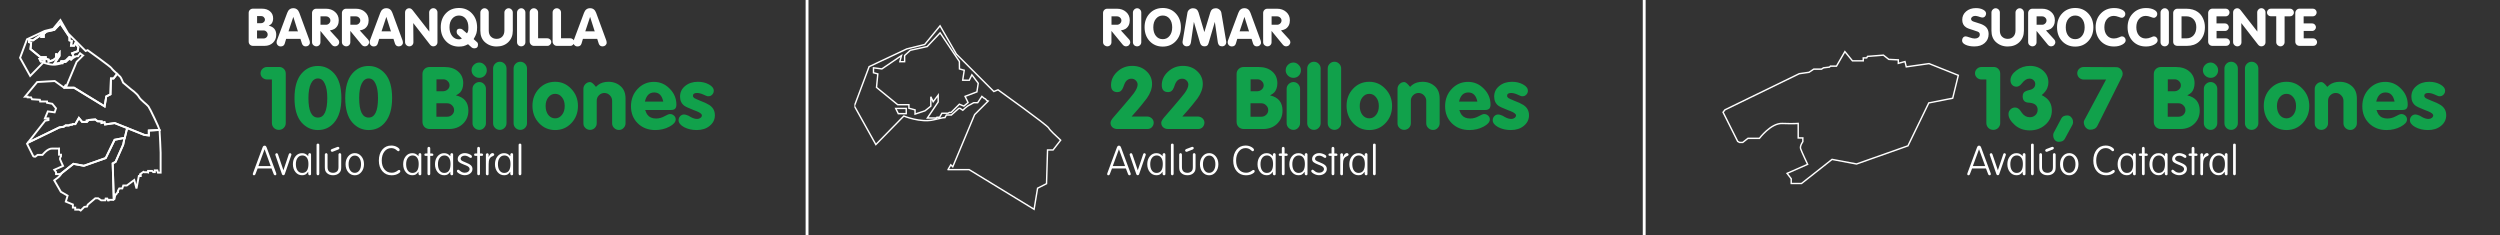 <svg xmlns="http://www.w3.org/2000/svg" width="872" height="82" viewBox="0 0 872 82" fill="none"><rect x="0" y="0" width="872" height="82" fill="#333333" stroke="none"/><g clip-path="url(#clip0_506_86)"><path fill-rule="evenodd" clip-rule="evenodd" d="M628.371 64L639.019 55.596L647.563 57.2L665.495 50.862L672.756 35.898L681.101 34.254L683.062 26.271L672.852 22.185L664.91 23.319L664.458 21.476L662.13 22.1V20.88L658.811 20.71L656.939 19.235L651.399 19.672L651.095 20.199H649.904V21.221H646.131L643.495 18L640.571 23.064H638.444L638.132 23.405L636.033 23.66L635.352 24.114H632.629L630.983 25.22L627.58 25.702L601.662 38.307L601 39.148L606.103 49.317L606.765 49.678H607.868L609.674 48.254H613.685C613.685 48.254 617.68 42.921 621.622 43.062C625.565 43.204 627.211 43.062 627.211 43.062V48.112H628.828V49.418C628.828 49.418 627.746 50.862 628.047 51.845C628.348 52.828 630.501 57.317 630.501 57.317L623.333 60.469L624.777 62.355V64H628.371Z" stroke="white" stroke-width="0.5"></path><path d="M692.84 27.72H691.13C690.55 27.72 690.02 27.51 689.54 27.09C689.1 26.65 688.88 26.14 688.88 25.56C688.88 24.96 689.1 24.45 689.54 24.03C689.98 23.59 690.51 23.37 691.13 23.37H695.45C696.07 23.37 696.59 23.59 697.01 24.03C697.45 24.45 697.67 25 697.67 25.68V42.93C697.67 43.57 697.44 44.13 696.98 44.61C696.52 45.07 695.95 45.3 695.27 45.3C694.59 45.3 694.01 45.07 693.53 44.61C693.07 44.13 692.84 43.57 692.84 42.93V27.72ZM712.141 33.18C712.661 33.44 713.081 33.69 713.401 33.93C714.921 34.99 715.681 36.54 715.681 38.58C715.681 40.5 714.941 42.13 713.461 43.47C711.981 44.81 710.151 45.48 707.971 45.48C705.931 45.48 704.201 44.86 702.781 43.62C701.301 42.3 700.561 41.03 700.561 39.81C700.561 39.17 700.781 38.63 701.221 38.19C701.681 37.73 702.221 37.5 702.841 37.5C703.581 37.5 704.211 37.88 704.731 38.64L705.211 39.33C705.951 40.37 706.881 40.89 708.001 40.89C708.761 40.89 709.401 40.65 709.921 40.17C710.461 39.69 710.731 39.07 710.731 38.31C710.731 36.83 709.771 36 707.851 35.82C706.291 35.82 705.511 35.09 705.511 33.63C705.511 33.19 705.591 32.82 705.751 32.52C705.991 32.04 706.641 31.68 707.701 31.44C709.161 31.14 709.891 30.43 709.891 29.31C709.891 28.75 709.691 28.3 709.291 27.96C708.931 27.6 708.451 27.42 707.851 27.42C706.951 27.42 706.071 27.98 705.211 29.1C704.631 29.86 704.001 30.24 703.321 30.24C702.741 30.24 702.241 30.03 701.821 29.61C701.441 29.17 701.251 28.64 701.251 28.02C701.251 26.76 701.941 25.61 703.321 24.57C704.721 23.51 706.291 22.98 708.031 22.98C709.871 22.98 711.401 23.53 712.621 24.63C713.861 25.71 714.481 27.07 714.481 28.71C714.481 29.03 714.451 29.36 714.391 29.7C714.331 30.02 714.231 30.36 714.091 30.72C713.751 31.56 713.101 32.38 712.141 33.18ZM720.207 48.42C719.847 49.12 719.137 49.47 718.077 49.47C717.517 49.47 717.057 49.25 716.697 48.81C716.337 48.39 716.157 47.82 716.157 47.1C716.157 46.82 716.217 46.56 716.337 46.32L718.977 41.34C719.337 40.62 720.047 40.26 721.107 40.26C721.647 40.26 722.107 40.49 722.487 40.95C722.887 41.39 723.087 41.96 723.087 42.66C723.087 42.88 723.027 43.14 722.907 43.44L720.207 48.42ZM734.597 27.75H726.797C726.217 27.75 725.687 27.54 725.207 27.12C725.007 26.92 724.847 26.69 724.727 26.43C724.607 26.17 724.547 25.88 724.547 25.56C724.547 24.96 724.757 24.45 725.177 24.03C725.617 23.59 726.157 23.37 726.797 23.37L738.197 23.43C738.777 23.43 739.287 23.67 739.727 24.15C740.167 24.61 740.387 25.14 740.387 25.74C740.387 26.1 740.297 26.46 740.117 26.82L731.567 43.89C731.107 44.79 730.277 45.24 729.077 45.24C728.477 45.24 727.947 44.98 727.487 44.46C727.287 44.22 727.127 43.94 727.007 43.62C726.887 43.3 726.827 42.96 726.827 42.6C726.827 42.38 726.897 42.14 727.037 41.88L734.597 27.75ZM762.914 33.27C765.814 33.93 767.264 35.7 767.264 38.58C767.264 40.44 766.624 41.98 765.344 43.2C764.084 44.4 762.454 45 760.454 45H753.794C753.054 45 752.444 44.77 751.964 44.31C751.484 43.83 751.244 43.22 751.244 42.48V25.83C751.244 25.11 751.484 24.52 751.964 24.06C752.444 23.6 753.034 23.37 753.734 23.37H758.894C760.894 23.37 762.484 23.89 763.664 24.93C764.864 25.95 765.464 27.32 765.464 29.04C765.464 29.72 765.364 30.34 765.164 30.9C764.964 31.46 764.714 31.9 764.414 32.22C764.114 32.54 763.614 32.89 762.914 33.27ZM756.134 27.66V31.83H758.414C759.014 31.83 759.544 31.63 760.004 31.23C760.464 30.83 760.694 30.34 760.694 29.76C760.694 29.2 760.474 28.71 760.034 28.29C759.614 27.87 759.094 27.66 758.474 27.66H756.134ZM756.104 36.03V40.71H759.854C760.534 40.71 761.104 40.49 761.564 40.05C762.044 39.59 762.284 39.05 762.284 38.43C762.284 37.77 762.044 37.21 761.564 36.75C761.104 36.27 760.544 36.03 759.884 36.03H756.104ZM773.384 42.96C773.384 43.6 773.154 44.15 772.694 44.61C772.274 45.07 771.734 45.3 771.074 45.3C770.434 45.3 769.874 45.07 769.394 44.61C768.934 44.15 768.704 43.61 768.704 42.99V30.96C768.704 30.32 768.944 29.77 769.424 29.31C769.904 28.85 770.454 28.62 771.074 28.62C771.714 28.62 772.254 28.85 772.694 29.31C773.154 29.77 773.384 30.32 773.384 30.96V42.96ZM768.374 24.51C768.374 23.75 768.644 23.11 769.184 22.59C769.724 22.07 770.354 21.81 771.074 21.81C771.754 21.81 772.354 22.08 772.874 22.62C773.414 23.14 773.684 23.77 773.684 24.51C773.684 25.25 773.434 25.88 772.934 26.4C772.434 26.9 771.814 27.15 771.074 27.15C770.334 27.15 769.694 26.89 769.154 26.37C768.634 25.85 768.374 25.23 768.374 24.51ZM780.562 42.96C780.562 43.6 780.332 44.15 779.872 44.61C779.412 45.07 778.862 45.3 778.222 45.3C777.582 45.3 777.032 45.08 776.572 44.64C776.112 44.18 775.882 43.63 775.882 42.99V23.88C775.882 23.24 776.112 22.69 776.572 22.23C777.032 21.77 777.582 21.54 778.222 21.54C778.862 21.54 779.412 21.77 779.872 22.23C780.332 22.69 780.562 23.24 780.562 23.88V42.96ZM787.711 42.96C787.711 43.6 787.481 44.15 787.021 44.61C786.561 45.07 786.011 45.3 785.371 45.3C784.731 45.3 784.181 45.08 783.721 44.64C783.261 44.18 783.031 43.63 783.031 42.99V23.88C783.031 23.24 783.261 22.69 783.721 22.23C784.181 21.77 784.731 21.54 785.371 21.54C786.011 21.54 786.561 21.77 787.021 22.23C787.481 22.69 787.711 23.24 787.711 23.88V42.96ZM789.609 36.9C789.609 34.54 790.359 32.56 791.859 30.96C793.379 29.34 795.269 28.53 797.529 28.53C799.729 28.53 801.599 29.35 803.139 30.99C804.699 32.61 805.479 34.6 805.479 36.96C805.479 39.32 804.719 41.31 803.199 42.93C801.679 44.55 799.789 45.36 797.529 45.36C795.289 45.36 793.409 44.55 791.889 42.93C790.369 41.31 789.609 39.3 789.609 36.9ZM797.529 32.73C796.589 32.73 795.799 33.13 795.159 33.93C794.519 34.73 794.199 35.74 794.199 36.96C794.199 38.22 794.509 39.26 795.129 40.08C795.769 40.88 796.569 41.28 797.529 41.28C798.469 41.28 799.259 40.88 799.899 40.08C800.539 39.28 800.859 38.25 800.859 36.99C800.859 35.73 800.539 34.71 799.899 33.93C799.279 33.13 798.489 32.73 797.529 32.73ZM811.756 30.3L812.476 29.64C813.456 28.9 814.666 28.53 816.106 28.53C817.846 28.53 819.306 29.08 820.486 30.18C821.546 31.18 822.076 32.57 822.076 34.35V42.99C822.076 43.63 821.846 44.18 821.386 44.64C820.966 45.1 820.426 45.33 819.766 45.33C819.126 45.33 818.566 45.1 818.086 44.64C817.626 44.18 817.396 43.64 817.396 43.02V35.13C817.396 34.41 817.126 33.78 816.586 33.24C816.066 32.7 815.436 32.43 814.696 32.43C813.976 32.43 813.346 32.7 812.806 33.24C812.286 33.76 812.026 34.39 812.026 35.13V42.99C812.026 43.63 811.796 44.18 811.336 44.64C811.116 44.86 810.866 45.02 810.586 45.12C810.326 45.24 810.026 45.3 809.686 45.3C809.046 45.3 808.496 45.07 808.036 44.61C807.816 44.39 807.646 44.15 807.526 43.89C807.426 43.61 807.376 43.3 807.376 42.96V30.99C807.376 30.35 807.606 29.8 808.066 29.34C808.526 28.86 809.076 28.62 809.716 28.62C810.196 28.62 810.876 29.18 811.756 30.3ZM828.924 38.37C829.084 38.77 829.224 39.12 829.344 39.42C829.484 39.7 829.604 39.9 829.704 40.02C830.364 40.9 831.374 41.34 832.734 41.34C833.754 41.34 834.764 41.06 835.764 40.5C836.604 40.02 837.214 39.78 837.594 39.78C838.114 39.78 838.574 39.96 838.974 40.32C839.374 40.68 839.574 41.12 839.574 41.64C839.574 42.56 838.834 43.41 837.354 44.19C835.894 44.97 834.254 45.36 832.434 45.36C829.974 45.36 827.944 44.58 826.344 43.02C824.764 41.46 823.974 39.48 823.974 37.08C823.974 34.66 824.744 32.64 826.284 31.02C827.824 29.38 829.724 28.56 831.984 28.56C834.104 28.56 835.934 29.35 837.474 30.93C839.034 32.49 839.814 34.34 839.814 36.48C839.814 37.16 839.654 37.65 839.334 37.95C839.034 38.23 838.524 38.37 837.804 38.37H828.924ZM832.074 32.25C830.394 32.25 829.314 33.31 828.834 35.43H835.224C834.804 33.31 833.754 32.25 832.074 32.25ZM849.19 32.97C848.37 32.61 847.64 32.43 847 32.43C846.06 32.43 845.59 32.76 845.59 33.42C845.59 33.7 845.74 33.96 846.04 34.2C846.34 34.38 847.02 34.69 848.08 35.13C849.48 35.65 850.52 36.13 851.2 36.57C852.56 37.41 853.24 38.62 853.24 40.2C853.24 41.68 852.64 42.91 851.44 43.89C850.26 44.87 848.74 45.36 846.88 45.36C845.22 45.36 843.75 45.02 842.47 44.34C841.21 43.64 840.58 42.84 840.58 41.94C840.58 41.4 840.76 40.93 841.12 40.53C841.5 40.13 841.97 39.93 842.53 39.93C842.69 39.93 842.88 39.96 843.1 40.02C843.34 40.08 843.64 40.19 844 40.35L844.84 40.83C845.62 41.27 846.36 41.49 847.06 41.49C847.5 41.49 847.88 41.37 848.2 41.13C848.54 40.87 848.71 40.58 848.71 40.26C848.71 39.78 848.12 39.3 846.94 38.82L845.71 38.34C844.07 37.7 843.02 37.21 842.56 36.87C841.58 36.13 841.09 35.07 841.09 33.69C841.09 32.19 841.68 30.96 842.86 30C844.04 29.02 845.52 28.53 847.3 28.53C848.78 28.53 850.07 28.84 851.17 29.46C852.29 30.06 852.85 30.8 852.85 31.68C852.85 32.18 852.67 32.62 852.31 33C851.95 33.38 851.52 33.57 851.02 33.57C850.82 33.57 850.66 33.56 850.54 33.54C850.42 33.5 850.24 33.43 850 33.33L849.19 32.97Z" fill="#11A14B"></path><path d="M687.862 58.76L687.078 60.804C686.994 61.028 686.84 61.14 686.616 61.14C686.327 61.14 686.182 60.991 686.182 60.692C686.182 60.58 686.201 60.487 686.238 60.412L689.57 51.438C689.729 51.018 689.953 50.808 690.242 50.808C690.466 50.808 690.62 50.85 690.704 50.934C690.797 51.018 690.9 51.186 691.012 51.438L694.344 60.412C694.372 60.487 694.386 60.58 694.386 60.692C694.386 60.991 694.246 61.14 693.966 61.14C693.751 61.14 693.593 61.028 693.49 60.804L692.706 58.76H687.862ZM690.284 52.054L688.128 57.934H692.426L690.284 52.054ZM696.857 59.39L698.733 53.79C698.817 53.547 698.957 53.426 699.153 53.426C699.293 53.426 699.41 53.477 699.503 53.58C699.587 53.655 699.638 53.767 699.657 53.916L699.629 54.056L697.319 60.776C697.235 61.009 697.076 61.126 696.843 61.126C696.61 61.126 696.446 61.009 696.353 60.776L694.043 54.056L694.029 53.916C694.029 53.785 694.071 53.678 694.155 53.594C694.239 53.501 694.356 53.445 694.505 53.426C694.71 53.426 694.86 53.547 694.953 53.79L696.857 59.39ZM705.526 54.462V53.916C705.526 53.785 705.572 53.673 705.666 53.58C705.759 53.477 705.88 53.421 706.03 53.412C706.151 53.412 706.254 53.454 706.338 53.538C706.422 53.622 706.473 53.739 706.492 53.888V60.664C706.492 60.981 706.333 61.14 706.016 61.14C705.876 61.14 705.754 61.089 705.652 60.986C705.577 60.883 705.53 60.753 705.512 60.594V59.908C705.157 60.384 704.83 60.706 704.532 60.874C704.233 61.042 703.841 61.126 703.356 61.126C702.441 61.126 701.68 60.762 701.074 60.034C700.467 59.297 700.164 58.377 700.164 57.276C700.164 56.175 700.458 55.26 701.046 54.532C701.643 53.795 702.404 53.426 703.328 53.426C703.785 53.426 704.168 53.501 704.476 53.65C704.784 53.79 705.134 54.061 705.526 54.462ZM703.468 54.224C702.777 54.224 702.226 54.499 701.816 55.05C701.405 55.591 701.2 56.329 701.2 57.262C701.2 58.195 701.396 58.937 701.788 59.488C702.189 60.039 702.721 60.314 703.384 60.314C704.849 60.314 705.582 59.273 705.582 57.192C705.582 56.221 705.39 55.484 705.008 54.98C704.625 54.476 704.112 54.224 703.468 54.224ZM709.369 60.594C709.369 60.734 709.327 60.86 709.243 60.972C709.159 61.075 709.047 61.131 708.907 61.14C708.777 61.14 708.66 61.093 708.557 61C708.483 60.907 708.436 60.781 708.417 60.622V50.57C708.417 50.253 708.576 50.094 708.893 50.094C709.211 50.094 709.369 50.253 709.369 50.57V60.594ZM717.014 58.256C717.014 58.816 716.963 59.241 716.86 59.53C716.757 59.81 716.571 60.085 716.3 60.356C715.768 60.869 715.059 61.126 714.172 61.126C713.276 61.126 712.557 60.869 712.016 60.356C711.755 60.113 711.568 59.833 711.456 59.516C711.353 59.189 711.302 58.769 711.302 58.256V53.916C711.302 53.785 711.349 53.673 711.442 53.58C711.535 53.477 711.657 53.421 711.806 53.412C711.918 53.412 712.016 53.463 712.1 53.566C712.184 53.659 712.235 53.776 712.254 53.916V58.27C712.254 58.942 712.422 59.446 712.758 59.782C713.103 60.109 713.575 60.272 714.172 60.272C714.723 60.272 715.189 60.104 715.572 59.768C715.899 59.488 716.062 58.989 716.062 58.27V53.916C716.062 53.795 716.099 53.683 716.174 53.58C716.258 53.477 716.37 53.421 716.51 53.412C716.65 53.412 716.762 53.459 716.846 53.552C716.939 53.645 716.995 53.767 717.014 53.916V58.256ZM714.046 52.922L713.906 52.95C713.766 52.95 713.64 52.908 713.528 52.824C713.416 52.74 713.36 52.647 713.36 52.544C713.36 52.292 713.472 52.115 713.696 52.012L715.712 51.242L715.866 51.214C715.997 51.214 716.109 51.251 716.202 51.326C716.305 51.401 716.365 51.494 716.384 51.606C716.384 51.858 716.277 52.031 716.062 52.124L714.046 52.922ZM718.539 57.276C718.539 56.165 718.847 55.246 719.463 54.518C720.079 53.781 720.844 53.412 721.759 53.412C722.664 53.412 723.425 53.781 724.041 54.518C724.657 55.246 724.965 56.165 724.965 57.276C724.965 58.359 724.657 59.273 724.041 60.02C723.434 60.767 722.673 61.14 721.759 61.14C720.835 61.14 720.065 60.776 719.449 60.048C718.842 59.311 718.539 58.387 718.539 57.276ZM721.759 54.266C721.115 54.266 720.592 54.541 720.191 55.092C719.789 55.643 719.589 56.371 719.589 57.276C719.589 58.172 719.785 58.9 720.177 59.46C720.569 60.011 721.096 60.286 721.759 60.286C722.403 60.286 722.925 60.011 723.327 59.46C723.728 58.9 723.929 58.172 723.929 57.276C723.929 56.371 723.728 55.643 723.327 55.092C722.935 54.541 722.412 54.266 721.759 54.266ZM730.146 56.03C730.146 54.462 730.538 53.193 731.322 52.222C732.115 51.251 733.161 50.766 734.458 50.766C735.242 50.766 735.942 50.948 736.558 51.312C737.118 51.648 737.398 51.97 737.398 52.278C737.398 52.399 737.351 52.507 737.258 52.6C737.174 52.693 737.067 52.745 736.936 52.754C736.824 52.754 736.665 52.665 736.46 52.488L736.068 52.166C735.601 51.83 735.06 51.662 734.444 51.662C733.483 51.662 732.694 52.063 732.078 52.866C731.462 53.669 731.154 54.705 731.154 55.974C731.154 57.271 731.471 58.307 732.106 59.082C732.741 59.857 733.576 60.244 734.612 60.244C734.985 60.244 735.312 60.197 735.592 60.104C736.003 59.983 736.423 59.749 736.852 59.404C736.964 59.32 737.071 59.278 737.174 59.278C737.482 59.278 737.636 59.437 737.636 59.754C737.636 59.931 737.524 60.113 737.3 60.3C736.6 60.86 735.695 61.14 734.584 61.14C733.268 61.14 732.199 60.669 731.378 59.726C730.557 58.783 730.146 57.551 730.146 56.03ZM743.985 54.462V53.916C743.985 53.785 744.031 53.673 744.125 53.58C744.218 53.477 744.339 53.421 744.489 53.412C744.61 53.412 744.713 53.454 744.797 53.538C744.881 53.622 744.932 53.739 744.951 53.888V60.664C744.951 60.981 744.792 61.14 744.475 61.14C744.335 61.14 744.213 61.089 744.111 60.986C744.036 60.883 743.989 60.753 743.971 60.594V59.908C743.616 60.384 743.289 60.706 742.991 60.874C742.692 61.042 742.3 61.126 741.815 61.126C740.9 61.126 740.139 60.762 739.533 60.034C738.926 59.297 738.623 58.377 738.623 57.276C738.623 56.175 738.917 55.26 739.505 54.532C740.102 53.795 740.863 53.426 741.787 53.426C742.244 53.426 742.627 53.501 742.935 53.65C743.243 53.79 743.593 54.061 743.985 54.462ZM741.927 54.224C741.236 54.224 740.685 54.499 740.275 55.05C739.864 55.591 739.659 56.329 739.659 57.262C739.659 58.195 739.855 58.937 740.247 59.488C740.648 60.039 741.18 60.314 741.843 60.314C743.308 60.314 744.041 59.273 744.041 57.192C744.041 56.221 743.849 55.484 743.467 54.98C743.084 54.476 742.571 54.224 741.927 54.224ZM747.114 54.364H746.47C746.171 54.364 746.022 54.229 746.022 53.958C746.022 53.678 746.176 53.538 746.484 53.538H747.1V51.746C747.1 51.597 747.142 51.475 747.226 51.382C747.31 51.289 747.427 51.233 747.576 51.214C747.707 51.214 747.819 51.265 747.912 51.368C748.005 51.452 748.057 51.573 748.066 51.732V53.538H748.71C748.813 53.538 748.911 53.58 749.004 53.664C749.097 53.739 749.149 53.841 749.158 53.972C749.158 54.233 749.004 54.364 748.696 54.364H748.066V60.636C748.066 60.776 748.024 60.888 747.94 60.972C747.856 61.056 747.739 61.107 747.59 61.126C747.459 61.126 747.352 61.084 747.268 61C747.184 60.916 747.133 60.799 747.114 60.65V54.364ZM755.086 54.462V53.916C755.086 53.785 755.133 53.673 755.226 53.58C755.319 53.477 755.441 53.421 755.59 53.412C755.711 53.412 755.814 53.454 755.898 53.538C755.982 53.622 756.033 53.739 756.052 53.888V60.664C756.052 60.981 755.893 61.14 755.576 61.14C755.436 61.14 755.315 61.089 755.212 60.986C755.137 60.883 755.091 60.753 755.072 60.594V59.908C754.717 60.384 754.391 60.706 754.092 60.874C753.793 61.042 753.401 61.126 752.916 61.126C752.001 61.126 751.241 60.762 750.634 60.034C750.027 59.297 749.724 58.377 749.724 57.276C749.724 56.175 750.018 55.26 750.606 54.532C751.203 53.795 751.964 53.426 752.888 53.426C753.345 53.426 753.728 53.501 754.036 53.65C754.344 53.79 754.694 54.061 755.086 54.462ZM753.028 54.224C752.337 54.224 751.787 54.499 751.376 55.05C750.965 55.591 750.76 56.329 750.76 57.262C750.76 58.195 750.956 58.937 751.348 59.488C751.749 60.039 752.281 60.314 752.944 60.314C754.409 60.314 755.142 59.273 755.142 57.192C755.142 56.221 754.951 55.484 754.568 54.98C754.185 54.476 753.672 54.224 753.028 54.224ZM759.84 57.43C758.972 57.094 758.388 56.791 758.09 56.52C757.8 56.249 757.656 55.895 757.656 55.456C757.656 54.887 757.889 54.406 758.356 54.014C758.832 53.613 759.424 53.412 760.134 53.412C760.722 53.412 761.333 53.571 761.968 53.888C762.397 54.103 762.612 54.345 762.612 54.616C762.612 54.924 762.462 55.078 762.164 55.078C762.061 55.078 761.902 55.008 761.688 54.868C761.165 54.485 760.642 54.294 760.12 54.294C759.69 54.294 759.34 54.397 759.07 54.602C758.808 54.807 758.678 55.064 758.678 55.372C758.678 55.605 758.785 55.811 759 55.988C759.214 56.147 759.625 56.343 760.232 56.576C761.184 56.94 761.846 57.295 762.22 57.64C762.602 57.976 762.794 58.41 762.794 58.942C762.794 59.567 762.532 60.085 762.01 60.496C761.487 60.907 760.838 61.112 760.064 61.112C759.466 61.112 758.864 60.944 758.258 60.608C757.66 60.263 757.362 59.955 757.362 59.684C757.362 59.553 757.404 59.441 757.488 59.348C757.572 59.255 757.679 59.199 757.81 59.18C757.95 59.18 758.164 59.311 758.454 59.572C758.93 60.02 759.49 60.244 760.134 60.244C760.591 60.244 760.983 60.118 761.31 59.866C761.636 59.614 761.8 59.306 761.8 58.942C761.8 58.447 761.375 58.032 760.526 57.696L759.84 57.43ZM764.464 54.364H763.82C763.521 54.364 763.372 54.229 763.372 53.958C763.372 53.678 763.526 53.538 763.834 53.538H764.45V51.746C764.45 51.597 764.492 51.475 764.576 51.382C764.66 51.289 764.776 51.233 764.926 51.214C765.056 51.214 765.168 51.265 765.262 51.368C765.355 51.452 765.406 51.573 765.416 51.732V53.538H766.06C766.162 53.538 766.26 53.58 766.354 53.664C766.447 53.739 766.498 53.841 766.508 53.972C766.508 54.233 766.354 54.364 766.046 54.364H765.416V60.636C765.416 60.776 765.374 60.888 765.29 60.972C765.206 61.056 765.089 61.107 764.94 61.126C764.809 61.126 764.702 61.084 764.618 61C764.534 60.916 764.482 60.799 764.464 60.65V54.364ZM768.404 54.77C768.693 54.163 769.001 53.753 769.328 53.538C769.496 53.445 769.654 53.398 769.804 53.398C769.962 53.398 770.093 53.449 770.196 53.552C770.308 53.645 770.373 53.771 770.392 53.93C770.392 54.154 770.214 54.336 769.86 54.476C769.356 54.663 768.992 54.961 768.768 55.372C768.656 55.596 768.572 55.857 768.516 56.156C768.469 56.445 768.446 56.805 768.446 57.234L768.418 60.664C768.418 60.981 768.273 61.14 767.984 61.14C767.844 61.14 767.727 61.098 767.634 61.014C767.55 60.93 767.498 60.813 767.48 60.664V53.93C767.48 53.799 767.526 53.692 767.62 53.608C767.713 53.515 767.834 53.463 767.984 53.454C768.114 53.454 768.226 53.505 768.32 53.608C768.413 53.701 768.46 53.823 768.46 53.972L768.404 54.77ZM776.004 54.462V53.916C776.004 53.785 776.051 53.673 776.144 53.58C776.237 53.477 776.359 53.421 776.508 53.412C776.629 53.412 776.732 53.454 776.816 53.538C776.9 53.622 776.951 53.739 776.97 53.888V60.664C776.97 60.981 776.811 61.14 776.494 61.14C776.354 61.14 776.233 61.089 776.13 60.986C776.055 60.883 776.009 60.753 775.99 60.594V59.908C775.635 60.384 775.309 60.706 775.01 60.874C774.711 61.042 774.319 61.126 773.834 61.126C772.919 61.126 772.159 60.762 771.552 60.034C770.945 59.297 770.642 58.377 770.642 57.276C770.642 56.175 770.936 55.26 771.524 54.532C772.121 53.795 772.882 53.426 773.806 53.426C774.263 53.426 774.646 53.501 774.954 53.65C775.262 53.79 775.612 54.061 776.004 54.462ZM773.946 54.224C773.255 54.224 772.705 54.499 772.294 55.05C771.883 55.591 771.678 56.329 771.678 57.262C771.678 58.195 771.874 58.937 772.266 59.488C772.667 60.039 773.199 60.314 773.862 60.314C775.327 60.314 776.06 59.273 776.06 57.192C776.06 56.221 775.869 55.484 775.486 54.98C775.103 54.476 774.59 54.224 773.946 54.224ZM779.848 60.594C779.848 60.734 779.806 60.86 779.722 60.972C779.638 61.075 779.526 61.131 779.386 61.14C779.255 61.14 779.138 61.093 779.036 61C778.961 60.907 778.914 60.781 778.896 60.622V50.57C778.896 50.253 779.054 50.094 779.372 50.094C779.689 50.094 779.848 50.253 779.848 50.57V60.594Z" fill="white"></path><path d="M684.378 14.164V14.074C684.378 13.678 684.498 13.348 684.738 13.084C684.978 12.82 685.278 12.688 685.638 12.688C685.854 12.688 686.28 12.802 686.916 13.03C687.684 13.306 688.314 13.444 688.806 13.444C689.298 13.444 689.712 13.318 690.048 13.066C690.384 12.814 690.552 12.484 690.552 12.076C690.552 11.848 690.504 11.65 690.408 11.482C690.312 11.314 690.132 11.17 689.868 11.05C689.604 10.93 689.076 10.75 688.284 10.51C687.06 10.162 686.22 9.838 685.764 9.538C684.876 8.962 684.432 8.086 684.432 6.91C684.432 5.722 684.882 4.744 685.782 3.976C686.682 3.208 687.822 2.824 689.202 2.824C690.21 2.824 691.05 3.01 691.722 3.382C692.406 3.742 692.748 4.198 692.748 4.75C692.748 5.122 692.622 5.446 692.37 5.722C692.13 5.986 691.83 6.118 691.47 6.118C691.266 6.118 690.948 6.046 690.516 5.902L689.994 5.722C689.55 5.602 689.208 5.542 688.968 5.542C688.56 5.542 688.212 5.65 687.924 5.866C687.648 6.07 687.51 6.328 687.51 6.64C687.51 6.88 687.636 7.102 687.888 7.306C688.068 7.438 688.596 7.63 689.472 7.882C690.612 8.194 691.464 8.53 692.028 8.89C693.096 9.538 693.63 10.54 693.63 11.896C693.63 13.168 693.174 14.206 692.262 15.01C691.362 15.802 690.162 16.198 688.662 16.198C687.438 16.198 686.418 16.006 685.602 15.622C684.786 15.238 684.378 14.752 684.378 14.164ZM705.939 10.726C705.939 12.334 705.417 13.654 704.373 14.686C703.329 15.706 701.967 16.216 700.287 16.216C698.643 16.216 697.245 15.676 696.093 14.596C695.109 13.648 694.617 12.358 694.617 10.726V4.39C694.617 3.994 694.761 3.646 695.049 3.346C695.349 3.034 695.691 2.878 696.075 2.878C696.459 2.878 696.801 3.022 697.101 3.31C697.401 3.598 697.551 3.952 697.551 4.372V10.654C697.551 11.53 697.779 12.214 698.235 12.706C698.763 13.27 699.447 13.552 700.287 13.552C701.103 13.552 701.757 13.294 702.249 12.778C702.753 12.25 703.005 11.542 703.005 10.654V4.372C703.005 3.988 703.149 3.646 703.437 3.346C703.737 3.034 704.085 2.878 704.481 2.878C704.877 2.878 705.219 3.028 705.507 3.328C705.795 3.616 705.939 3.97 705.939 4.39V10.726ZM710.348 10.78V14.722C710.348 15.13 710.21 15.472 709.934 15.748C709.658 16.024 709.316 16.162 708.908 16.162C708.524 16.162 708.17 16.018 707.846 15.73C707.558 15.442 707.414 15.088 707.414 14.668V4.552C707.414 4.12 707.558 3.76 707.846 3.472C708.134 3.184 708.488 3.04 708.908 3.04H712.256C713.552 3.04 714.62 3.418 715.46 4.174C716.312 4.918 716.738 5.884 716.738 7.072C716.738 8.392 716.258 9.382 715.298 10.042C714.938 10.282 714.386 10.474 713.642 10.618L716.522 13.768C716.774 14.044 716.9 14.356 716.9 14.704C716.9 15.088 716.756 15.436 716.468 15.748C716.168 16.024 715.814 16.162 715.406 16.162C714.974 16.162 714.59 15.958 714.254 15.55L710.348 10.78ZM710.366 5.704V8.638H712.274C712.694 8.638 713.054 8.494 713.354 8.206C713.666 7.906 713.822 7.552 713.822 7.144C713.822 6.748 713.666 6.412 713.354 6.136C713.066 5.848 712.694 5.704 712.238 5.704H710.366ZM717.496 9.484C717.496 7.528 718.09 5.926 719.278 4.678C720.466 3.418 721.99 2.788 723.85 2.788C725.686 2.788 727.198 3.424 728.386 4.696C729.574 5.956 730.168 7.564 730.168 9.52C730.168 11.452 729.574 13.06 728.386 14.344C727.198 15.616 725.68 16.252 723.832 16.252C721.996 16.252 720.478 15.622 719.278 14.362C718.09 13.09 717.496 11.464 717.496 9.484ZM723.832 5.416C722.872 5.416 722.08 5.794 721.456 6.55C720.844 7.294 720.538 8.278 720.538 9.502C720.538 10.762 720.838 11.77 721.438 12.526C722.038 13.282 722.836 13.66 723.832 13.66C724.816 13.66 725.608 13.282 726.208 12.526C726.82 11.758 727.126 10.762 727.126 9.538C727.126 8.302 726.826 7.306 726.226 6.55C725.626 5.794 724.828 5.416 723.832 5.416ZM730.96 9.52C730.96 7.552 731.566 5.944 732.778 4.696C733.99 3.436 735.538 2.806 737.422 2.806C738.526 2.806 739.45 3.004 740.194 3.4C740.938 3.784 741.31 4.276 741.31 4.876C741.31 5.236 741.19 5.548 740.95 5.812C740.71 6.076 740.428 6.208 740.104 6.208C739.876 6.208 739.504 6.106 738.988 5.902C738.364 5.662 737.806 5.542 737.314 5.542C736.342 5.542 735.544 5.908 734.92 6.64C734.308 7.36 734.002 8.314 734.002 9.502C734.002 10.678 734.302 11.626 734.902 12.346C735.514 13.066 736.318 13.426 737.314 13.426C737.914 13.426 738.514 13.294 739.114 13.03L739.618 12.814C739.786 12.73 739.978 12.688 740.194 12.688C740.53 12.688 740.818 12.82 741.058 13.084C741.31 13.348 741.436 13.666 741.436 14.038C741.436 14.626 741.034 15.136 740.23 15.568C739.426 16 738.466 16.216 737.35 16.216C735.478 16.216 733.942 15.592 732.742 14.344C731.554 13.084 730.96 11.476 730.96 9.52ZM742.105 9.52C742.105 7.552 742.711 5.944 743.923 4.696C745.135 3.436 746.683 2.806 748.567 2.806C749.671 2.806 750.595 3.004 751.339 3.4C752.083 3.784 752.455 4.276 752.455 4.876C752.455 5.236 752.335 5.548 752.095 5.812C751.855 6.076 751.573 6.208 751.249 6.208C751.021 6.208 750.649 6.106 750.133 5.902C749.509 5.662 748.951 5.542 748.459 5.542C747.487 5.542 746.689 5.908 746.065 6.64C745.453 7.36 745.147 8.314 745.147 9.502C745.147 10.678 745.447 11.626 746.047 12.346C746.659 13.066 747.463 13.426 748.459 13.426C749.059 13.426 749.659 13.294 750.259 13.03L750.763 12.814C750.931 12.73 751.123 12.688 751.339 12.688C751.675 12.688 751.963 12.82 752.203 13.084C752.455 13.348 752.581 13.666 752.581 14.038C752.581 14.626 752.179 15.136 751.375 15.568C750.571 16 749.611 16.216 748.495 16.216C746.623 16.216 745.087 15.592 743.887 14.344C742.699 13.084 742.105 11.476 742.105 9.52ZM756.508 14.722C756.508 15.118 756.364 15.46 756.076 15.748C755.8 16.024 755.458 16.162 755.05 16.162C754.642 16.162 754.294 16.024 754.006 15.748C753.73 15.46 753.592 15.112 753.592 14.704V4.372C753.592 3.988 753.736 3.646 754.024 3.346C754.324 3.034 754.672 2.878 755.068 2.878C755.464 2.878 755.8 3.028 756.076 3.328C756.364 3.616 756.508 3.964 756.508 4.372V14.722ZM759.516 16C759.084 16 758.718 15.868 758.418 15.604C758.142 15.328 758.004 14.974 758.004 14.542V4.516C758.004 4.132 758.148 3.79 758.436 3.49C758.724 3.19 759.078 3.04 759.498 3.04H762.504C764.196 3.04 765.576 3.43 766.644 4.21C767.412 4.774 768.006 5.524 768.426 6.46C768.858 7.384 769.074 8.392 769.074 9.484C769.074 11.596 768.372 13.294 766.968 14.578C765.912 15.526 764.508 16 762.756 16H759.516ZM760.92 5.686V13.372H762.648C763.68 13.372 764.508 13.018 765.132 12.31C765.756 11.602 766.068 10.66 766.068 9.484C766.068 8.32 765.744 7.396 765.096 6.712C764.46 6.028 763.59 5.686 762.486 5.686H760.92ZM773.137 13.372H776.449C776.809 13.372 777.127 13.504 777.403 13.768C777.523 13.888 777.619 14.026 777.691 14.182C777.763 14.338 777.799 14.512 777.799 14.704C777.799 15.064 777.667 15.37 777.403 15.622C777.151 15.874 776.833 16 776.449 16H771.697C771.277 16 770.923 15.862 770.635 15.586C770.347 15.298 770.203 14.944 770.203 14.524V4.516C770.203 4.12 770.347 3.772 770.635 3.472C770.923 3.172 771.271 3.022 771.679 3.022H776.359C776.719 3.022 777.025 3.154 777.277 3.418C777.529 3.67 777.655 3.976 777.655 4.336C777.655 4.684 777.529 5.002 777.277 5.29C777.013 5.554 776.707 5.686 776.359 5.686H773.119V8.17H776.035C776.419 8.17 776.743 8.302 777.007 8.566C777.271 8.83 777.403 9.136 777.403 9.484C777.403 9.844 777.271 10.156 777.007 10.42C776.755 10.672 776.431 10.798 776.035 10.798H773.137V13.372ZM781.766 8.044L781.82 14.722C781.82 15.13 781.682 15.472 781.406 15.748C781.13 16.024 780.788 16.162 780.38 16.162C779.996 16.162 779.654 16.018 779.354 15.73C779.054 15.442 778.904 15.082 778.904 14.65V4.372C778.904 3.952 779.042 3.598 779.318 3.31C779.606 3.022 779.954 2.878 780.362 2.878C780.806 2.878 781.202 3.106 781.55 3.562L787.364 11.014L787.31 4.336C787.31 3.952 787.454 3.61 787.742 3.31C788.03 3.01 788.372 2.86 788.768 2.86C789.164 2.86 789.506 3.004 789.794 3.292C789.926 3.436 790.028 3.592 790.1 3.76C790.172 3.928 790.208 4.12 790.208 4.336V14.722C790.208 15.142 790.064 15.49 789.776 15.766C789.5 16.03 789.152 16.162 788.732 16.162C788.3 16.162 787.916 15.952 787.58 15.532L781.766 8.044ZM793.951 5.668H792.007C791.683 5.668 791.389 5.542 791.125 5.29C790.861 5.038 790.729 4.72 790.729 4.336C790.729 3.988 790.855 3.682 791.107 3.418C791.359 3.154 791.665 3.022 792.025 3.022H798.793C799.153 3.022 799.459 3.154 799.711 3.418C799.975 3.682 800.107 4 800.107 4.372C800.107 4.732 799.975 5.044 799.711 5.308C799.459 5.56 799.153 5.686 798.793 5.686H796.867V14.704C796.867 15.1 796.723 15.442 796.435 15.73C796.159 16.018 795.829 16.162 795.445 16.162C795.061 16.162 794.707 16.018 794.383 15.73C794.095 15.442 793.951 15.1 793.951 14.704V5.668ZM803.529 13.372H806.841C807.201 13.372 807.519 13.504 807.795 13.768C807.915 13.888 808.011 14.026 808.083 14.182C808.155 14.338 808.191 14.512 808.191 14.704C808.191 15.064 808.059 15.37 807.795 15.622C807.543 15.874 807.225 16 806.841 16H802.089C801.669 16 801.315 15.862 801.027 15.586C800.739 15.298 800.595 14.944 800.595 14.524V4.516C800.595 4.12 800.739 3.772 801.027 3.472C801.315 3.172 801.663 3.022 802.071 3.022H806.751C807.111 3.022 807.417 3.154 807.669 3.418C807.921 3.67 808.047 3.976 808.047 4.336C808.047 4.684 807.921 5.002 807.669 5.29C807.405 5.554 807.099 5.686 806.751 5.686H803.511V8.17H806.427C806.811 8.17 807.135 8.302 807.399 8.566C807.663 8.83 807.795 9.136 807.795 9.484C807.795 9.844 807.663 10.156 807.399 10.42C807.147 10.672 806.823 10.798 806.427 10.798H803.529V13.372Z" fill="white"></path></g><g clip-path="url(#clip1_506_86)"><path fill-rule="evenodd" clip-rule="evenodd" d="M327.89 9L322.541 15.518L316.255 17.074L303.149 23.246L298 36.978L305.496 50.429L315.251 40.469C315.251 40.469 321.052 42.883 325.622 41.804C329.017 41.003 329.575 40.939 329.639 40.959L330.088 40.11H331.847L334.406 37.822L334.842 37.786L335.823 38.457L336.694 37.64L337.529 36.969L339.634 35.825H341.014L342.484 33.611L343.301 34.3L343.719 34.5L344.172 35.026L344.681 35.244L339.952 39.973L332.322 58.169L331.635 57.482L330.675 59.146L330.685 59.17H338.037L360.691 73L361.907 65.649L365.029 64.069L365.385 52.303H367.31L369.956 48.894C368.187 47.269 366.076 45.283 365.821 44.679C365.411 43.704 348.109 31.33 348.109 31.33L346.646 31.921L333.579 18.855L327.89 9ZM327.906 11.462L334.632 21.473L334.657 24.04L336.326 24.502L335.787 27.968L338.072 27.993L338.996 26.094L341.204 29.046L340.742 32.049L336.608 33.615L337.661 35.772L336.198 37.004L334.619 36.349L331.757 39.211H331.141L330.679 39.497H328.54L327.727 40.906H326.777L326.52 41.162H323.465L327.239 35.566V33.179L325.493 35.489L324.672 33.744V37.029L322.644 38.647L319.172 39.802V38.324L317.022 37.748V36.516H313.12L305.727 30.483L306.182 25.779L304.674 25.375V23.655L307.601 24.04L314.44 19.376L313.864 21.524H315.533V19.368L317.51 17.546L323.414 16.236L327.906 11.462ZM312.427 37.825H316.098V39.648H313.325L312.427 37.825Z" stroke="white" stroke-width="0.5"></path><path d="M394.7 40.65H400.16C400.74 40.65 401.27 40.86 401.75 41.28C402.19 41.72 402.41 42.22 402.41 42.78C402.41 43.36 402.2 43.89 401.78 44.37C401.36 44.79 400.84 45 400.22 45H389.75C389.05 45 388.47 44.8 388.01 44.4C387.57 44 387.35 43.48 387.35 42.84C387.35 42.38 387.65 41.79 388.25 41.07L391.97 36.75C393.77 34.65 394.94 33.24 395.48 32.52C396.36 31.3 396.8 30.3 396.8 29.52C396.8 28.96 396.59 28.48 396.17 28.08C395.77 27.66 395.27 27.45 394.67 27.45C393.49 27.45 392.65 28.12 392.15 29.46L391.73 30.57C391.33 31.61 390.67 32.13 389.75 32.13C388.27 32.13 387.53 31.32 387.53 29.7C387.53 27.9 388.26 26.33 389.72 24.99C391.18 23.65 392.91 22.98 394.91 22.98C396.91 22.98 398.56 23.59 399.86 24.81C401.18 26.01 401.84 27.5 401.84 29.28C401.84 30.88 401.24 32.54 400.04 34.26L398.15 36.66C397.55 37.42 396.4 38.75 394.7 40.65ZM412.395 40.65H417.855C418.435 40.65 418.965 40.86 419.445 41.28C419.885 41.72 420.105 42.22 420.105 42.78C420.105 43.36 419.895 43.89 419.475 44.37C419.055 44.79 418.535 45 417.915 45H407.445C406.745 45 406.165 44.8 405.705 44.4C405.265 44 405.045 43.48 405.045 42.84C405.045 42.38 405.345 41.79 405.945 41.07L409.665 36.75C411.465 34.65 412.635 33.24 413.175 32.52C414.055 31.3 414.495 30.3 414.495 29.52C414.495 28.96 414.285 28.48 413.865 28.08C413.465 27.66 412.965 27.45 412.365 27.45C411.185 27.45 410.345 28.12 409.845 29.46L409.425 30.57C409.025 31.61 408.365 32.13 407.445 32.13C405.965 32.13 405.225 31.32 405.225 29.7C405.225 27.9 405.955 26.33 407.415 24.99C408.875 23.65 410.605 22.98 412.605 22.98C414.605 22.98 416.255 23.59 417.555 24.81C418.875 26.01 419.535 27.5 419.535 29.28C419.535 30.88 418.935 32.54 417.735 34.26L415.845 36.66C415.245 37.42 414.095 38.75 412.395 40.65ZM442.992 33.27C445.892 33.93 447.342 35.7 447.342 38.58C447.342 40.44 446.702 41.98 445.422 43.2C444.162 44.4 442.532 45 440.532 45H433.872C433.132 45 432.522 44.77 432.042 44.31C431.562 43.83 431.322 43.22 431.322 42.48V25.83C431.322 25.11 431.562 24.52 432.042 24.06C432.522 23.6 433.112 23.37 433.812 23.37H438.972C440.972 23.37 442.562 23.89 443.742 24.93C444.942 25.95 445.542 27.32 445.542 29.04C445.542 29.72 445.442 30.34 445.242 30.9C445.042 31.46 444.792 31.9 444.492 32.22C444.192 32.54 443.692 32.89 442.992 33.27ZM436.212 27.66V31.83H438.492C439.092 31.83 439.622 31.63 440.082 31.23C440.542 30.83 440.772 30.34 440.772 29.76C440.772 29.2 440.552 28.71 440.112 28.29C439.692 27.87 439.172 27.66 438.552 27.66H436.212ZM436.182 36.03V40.71H439.932C440.612 40.71 441.182 40.49 441.642 40.05C442.122 39.59 442.362 39.05 442.362 38.43C442.362 37.77 442.122 37.21 441.642 36.75C441.182 36.27 440.622 36.03 439.962 36.03H436.182ZM453.462 42.96C453.462 43.6 453.232 44.15 452.772 44.61C452.352 45.07 451.812 45.3 451.152 45.3C450.512 45.3 449.952 45.07 449.472 44.61C449.012 44.15 448.782 43.61 448.782 42.99V30.96C448.782 30.32 449.022 29.77 449.502 29.31C449.982 28.85 450.532 28.62 451.152 28.62C451.792 28.62 452.332 28.85 452.772 29.31C453.232 29.77 453.462 30.32 453.462 30.96V42.96ZM448.452 24.51C448.452 23.75 448.722 23.11 449.262 22.59C449.802 22.07 450.432 21.81 451.152 21.81C451.832 21.81 452.432 22.08 452.952 22.62C453.492 23.14 453.762 23.77 453.762 24.51C453.762 25.25 453.512 25.88 453.012 26.4C452.512 26.9 451.892 27.15 451.152 27.15C450.412 27.15 449.772 26.89 449.232 26.37C448.712 25.85 448.452 25.23 448.452 24.51ZM460.64 42.96C460.64 43.6 460.41 44.15 459.95 44.61C459.49 45.07 458.94 45.3 458.3 45.3C457.66 45.3 457.11 45.08 456.65 44.64C456.19 44.18 455.96 43.63 455.96 42.99V23.88C455.96 23.24 456.19 22.69 456.65 22.23C457.11 21.77 457.66 21.54 458.3 21.54C458.94 21.54 459.49 21.77 459.95 22.23C460.41 22.69 460.64 23.24 460.64 23.88V42.96ZM467.789 42.96C467.789 43.6 467.559 44.15 467.099 44.61C466.639 45.07 466.089 45.3 465.449 45.3C464.809 45.3 464.259 45.08 463.799 44.64C463.339 44.18 463.109 43.63 463.109 42.99V23.88C463.109 23.24 463.339 22.69 463.799 22.23C464.259 21.77 464.809 21.54 465.449 21.54C466.089 21.54 466.639 21.77 467.099 22.23C467.559 22.69 467.789 23.24 467.789 23.88V42.96ZM469.687 36.9C469.687 34.54 470.437 32.56 471.937 30.96C473.457 29.34 475.347 28.53 477.607 28.53C479.807 28.53 481.677 29.35 483.217 30.99C484.777 32.61 485.557 34.6 485.557 36.96C485.557 39.32 484.797 41.31 483.277 42.93C481.757 44.55 479.867 45.36 477.607 45.36C475.367 45.36 473.487 44.55 471.967 42.93C470.447 41.31 469.687 39.3 469.687 36.9ZM477.607 32.73C476.667 32.73 475.877 33.13 475.237 33.93C474.597 34.73 474.277 35.74 474.277 36.96C474.277 38.22 474.587 39.26 475.207 40.08C475.847 40.88 476.647 41.28 477.607 41.28C478.547 41.28 479.337 40.88 479.977 40.08C480.617 39.28 480.937 38.25 480.937 36.99C480.937 35.73 480.617 34.71 479.977 33.93C479.357 33.13 478.567 32.73 477.607 32.73ZM491.835 30.3L492.555 29.64C493.535 28.9 494.745 28.53 496.185 28.53C497.925 28.53 499.385 29.08 500.565 30.18C501.625 31.18 502.155 32.57 502.155 34.35V42.99C502.155 43.63 501.925 44.18 501.465 44.64C501.045 45.1 500.505 45.33 499.845 45.33C499.205 45.33 498.645 45.1 498.165 44.64C497.705 44.18 497.475 43.64 497.475 43.02V35.13C497.475 34.41 497.205 33.78 496.665 33.24C496.145 32.7 495.515 32.43 494.775 32.43C494.055 32.43 493.425 32.7 492.885 33.24C492.365 33.76 492.105 34.39 492.105 35.13V42.99C492.105 43.63 491.875 44.18 491.415 44.64C491.195 44.86 490.945 45.02 490.665 45.12C490.405 45.24 490.105 45.3 489.765 45.3C489.125 45.3 488.575 45.07 488.115 44.61C487.895 44.39 487.725 44.15 487.605 43.89C487.505 43.61 487.455 43.3 487.455 42.96V30.99C487.455 30.35 487.685 29.8 488.145 29.34C488.605 28.86 489.155 28.62 489.795 28.62C490.275 28.62 490.955 29.18 491.835 30.3ZM509.003 38.37C509.163 38.77 509.303 39.12 509.423 39.42C509.563 39.7 509.683 39.9 509.783 40.02C510.443 40.9 511.453 41.34 512.813 41.34C513.833 41.34 514.843 41.06 515.843 40.5C516.683 40.02 517.293 39.78 517.673 39.78C518.193 39.78 518.653 39.96 519.053 40.32C519.453 40.68 519.653 41.12 519.653 41.64C519.653 42.56 518.913 43.41 517.433 44.19C515.973 44.97 514.333 45.36 512.513 45.36C510.053 45.36 508.023 44.58 506.423 43.02C504.843 41.46 504.053 39.48 504.053 37.08C504.053 34.66 504.823 32.64 506.363 31.02C507.903 29.38 509.803 28.56 512.063 28.56C514.183 28.56 516.013 29.35 517.553 30.93C519.113 32.49 519.893 34.34 519.893 36.48C519.893 37.16 519.733 37.65 519.413 37.95C519.113 38.23 518.603 38.37 517.883 38.37H509.003ZM512.153 32.25C510.473 32.25 509.393 33.31 508.913 35.43H515.303C514.883 33.31 513.833 32.25 512.153 32.25ZM529.268 32.97C528.448 32.61 527.718 32.43 527.078 32.43C526.138 32.43 525.668 32.76 525.668 33.42C525.668 33.7 525.818 33.96 526.118 34.2C526.418 34.38 527.098 34.69 528.158 35.13C529.558 35.65 530.598 36.13 531.278 36.57C532.638 37.41 533.318 38.62 533.318 40.2C533.318 41.68 532.718 42.91 531.518 43.89C530.338 44.87 528.818 45.36 526.958 45.36C525.298 45.36 523.828 45.02 522.548 44.34C521.288 43.64 520.658 42.84 520.658 41.94C520.658 41.4 520.838 40.93 521.198 40.53C521.578 40.13 522.048 39.93 522.608 39.93C522.768 39.93 522.958 39.96 523.178 40.02C523.418 40.08 523.718 40.19 524.078 40.35L524.918 40.83C525.698 41.27 526.438 41.49 527.138 41.49C527.578 41.49 527.958 41.37 528.278 41.13C528.618 40.87 528.788 40.58 528.788 40.26C528.788 39.78 528.198 39.3 527.018 38.82L525.788 38.34C524.148 37.7 523.098 37.21 522.638 36.87C521.658 36.13 521.168 35.07 521.168 33.69C521.168 32.19 521.758 30.96 522.938 30C524.118 29.02 525.598 28.53 527.378 28.53C528.858 28.53 530.148 28.84 531.248 29.46C532.368 30.06 532.928 30.8 532.928 31.68C532.928 32.18 532.748 32.62 532.388 33C532.028 33.38 531.598 33.57 531.098 33.57C530.898 33.57 530.738 33.56 530.618 33.54C530.498 33.5 530.318 33.43 530.078 33.33L529.268 32.97Z" fill="#11A14B"></path><path d="M387.862 58.76L387.078 60.804C386.994 61.028 386.84 61.14 386.616 61.14C386.327 61.14 386.182 60.991 386.182 60.692C386.182 60.58 386.201 60.487 386.238 60.412L389.57 51.438C389.729 51.018 389.953 50.808 390.242 50.808C390.466 50.808 390.62 50.85 390.704 50.934C390.797 51.018 390.9 51.186 391.012 51.438L394.344 60.412C394.372 60.487 394.386 60.58 394.386 60.692C394.386 60.991 394.246 61.14 393.966 61.14C393.751 61.14 393.593 61.028 393.49 60.804L392.706 58.76H387.862ZM390.284 52.054L388.128 57.934H392.426L390.284 52.054ZM396.857 59.39L398.733 53.79C398.817 53.547 398.957 53.426 399.153 53.426C399.293 53.426 399.41 53.477 399.503 53.58C399.587 53.655 399.638 53.767 399.657 53.916L399.629 54.056L397.319 60.776C397.235 61.009 397.076 61.126 396.843 61.126C396.61 61.126 396.446 61.009 396.353 60.776L394.043 54.056L394.029 53.916C394.029 53.785 394.071 53.678 394.155 53.594C394.239 53.501 394.356 53.445 394.505 53.426C394.71 53.426 394.86 53.547 394.953 53.79L396.857 59.39ZM405.526 54.462V53.916C405.526 53.785 405.572 53.673 405.666 53.58C405.759 53.477 405.88 53.421 406.03 53.412C406.151 53.412 406.254 53.454 406.338 53.538C406.422 53.622 406.473 53.739 406.492 53.888V60.664C406.492 60.981 406.333 61.14 406.016 61.14C405.876 61.14 405.754 61.089 405.652 60.986C405.577 60.883 405.53 60.753 405.512 60.594V59.908C405.157 60.384 404.83 60.706 404.532 60.874C404.233 61.042 403.841 61.126 403.356 61.126C402.441 61.126 401.68 60.762 401.074 60.034C400.467 59.297 400.164 58.377 400.164 57.276C400.164 56.175 400.458 55.26 401.046 54.532C401.643 53.795 402.404 53.426 403.328 53.426C403.785 53.426 404.168 53.501 404.476 53.65C404.784 53.79 405.134 54.061 405.526 54.462ZM403.468 54.224C402.777 54.224 402.226 54.499 401.816 55.05C401.405 55.591 401.2 56.329 401.2 57.262C401.2 58.195 401.396 58.937 401.788 59.488C402.189 60.039 402.721 60.314 403.384 60.314C404.849 60.314 405.582 59.273 405.582 57.192C405.582 56.221 405.39 55.484 405.008 54.98C404.625 54.476 404.112 54.224 403.468 54.224ZM409.369 60.594C409.369 60.734 409.327 60.86 409.243 60.972C409.159 61.075 409.047 61.131 408.907 61.14C408.777 61.14 408.66 61.093 408.557 61C408.483 60.907 408.436 60.781 408.417 60.622V50.57C408.417 50.253 408.576 50.094 408.893 50.094C409.211 50.094 409.369 50.253 409.369 50.57V60.594ZM417.014 58.256C417.014 58.816 416.963 59.241 416.86 59.53C416.757 59.81 416.571 60.085 416.3 60.356C415.768 60.869 415.059 61.126 414.172 61.126C413.276 61.126 412.557 60.869 412.016 60.356C411.755 60.113 411.568 59.833 411.456 59.516C411.353 59.189 411.302 58.769 411.302 58.256V53.916C411.302 53.785 411.349 53.673 411.442 53.58C411.535 53.477 411.657 53.421 411.806 53.412C411.918 53.412 412.016 53.463 412.1 53.566C412.184 53.659 412.235 53.776 412.254 53.916V58.27C412.254 58.942 412.422 59.446 412.758 59.782C413.103 60.109 413.575 60.272 414.172 60.272C414.723 60.272 415.189 60.104 415.572 59.768C415.899 59.488 416.062 58.989 416.062 58.27V53.916C416.062 53.795 416.099 53.683 416.174 53.58C416.258 53.477 416.37 53.421 416.51 53.412C416.65 53.412 416.762 53.459 416.846 53.552C416.939 53.645 416.995 53.767 417.014 53.916V58.256ZM414.046 52.922L413.906 52.95C413.766 52.95 413.64 52.908 413.528 52.824C413.416 52.74 413.36 52.647 413.36 52.544C413.36 52.292 413.472 52.115 413.696 52.012L415.712 51.242L415.866 51.214C415.997 51.214 416.109 51.251 416.202 51.326C416.305 51.401 416.365 51.494 416.384 51.606C416.384 51.858 416.277 52.031 416.062 52.124L414.046 52.922ZM418.539 57.276C418.539 56.165 418.847 55.246 419.463 54.518C420.079 53.781 420.844 53.412 421.759 53.412C422.664 53.412 423.425 53.781 424.041 54.518C424.657 55.246 424.965 56.165 424.965 57.276C424.965 58.359 424.657 59.273 424.041 60.02C423.434 60.767 422.673 61.14 421.759 61.14C420.835 61.14 420.065 60.776 419.449 60.048C418.842 59.311 418.539 58.387 418.539 57.276ZM421.759 54.266C421.115 54.266 420.592 54.541 420.191 55.092C419.789 55.643 419.589 56.371 419.589 57.276C419.589 58.172 419.785 58.9 420.177 59.46C420.569 60.011 421.096 60.286 421.759 60.286C422.403 60.286 422.925 60.011 423.327 59.46C423.728 58.9 423.929 58.172 423.929 57.276C423.929 56.371 423.728 55.643 423.327 55.092C422.935 54.541 422.412 54.266 421.759 54.266ZM430.146 56.03C430.146 54.462 430.538 53.193 431.322 52.222C432.115 51.251 433.161 50.766 434.458 50.766C435.242 50.766 435.942 50.948 436.558 51.312C437.118 51.648 437.398 51.97 437.398 52.278C437.398 52.399 437.351 52.507 437.258 52.6C437.174 52.693 437.067 52.745 436.936 52.754C436.824 52.754 436.665 52.665 436.46 52.488L436.068 52.166C435.601 51.83 435.06 51.662 434.444 51.662C433.483 51.662 432.694 52.063 432.078 52.866C431.462 53.669 431.154 54.705 431.154 55.974C431.154 57.271 431.471 58.307 432.106 59.082C432.741 59.857 433.576 60.244 434.612 60.244C434.985 60.244 435.312 60.197 435.592 60.104C436.003 59.983 436.423 59.749 436.852 59.404C436.964 59.32 437.071 59.278 437.174 59.278C437.482 59.278 437.636 59.437 437.636 59.754C437.636 59.931 437.524 60.113 437.3 60.3C436.6 60.86 435.695 61.14 434.584 61.14C433.268 61.14 432.199 60.669 431.378 59.726C430.557 58.783 430.146 57.551 430.146 56.03ZM443.985 54.462V53.916C443.985 53.785 444.031 53.673 444.125 53.58C444.218 53.477 444.339 53.421 444.489 53.412C444.61 53.412 444.713 53.454 444.797 53.538C444.881 53.622 444.932 53.739 444.951 53.888V60.664C444.951 60.981 444.792 61.14 444.475 61.14C444.335 61.14 444.213 61.089 444.111 60.986C444.036 60.883 443.989 60.753 443.971 60.594V59.908C443.616 60.384 443.289 60.706 442.991 60.874C442.692 61.042 442.3 61.126 441.815 61.126C440.9 61.126 440.139 60.762 439.533 60.034C438.926 59.297 438.623 58.377 438.623 57.276C438.623 56.175 438.917 55.26 439.505 54.532C440.102 53.795 440.863 53.426 441.787 53.426C442.244 53.426 442.627 53.501 442.935 53.65C443.243 53.79 443.593 54.061 443.985 54.462ZM441.927 54.224C441.236 54.224 440.685 54.499 440.275 55.05C439.864 55.591 439.659 56.329 439.659 57.262C439.659 58.195 439.855 58.937 440.247 59.488C440.648 60.039 441.18 60.314 441.843 60.314C443.308 60.314 444.041 59.273 444.041 57.192C444.041 56.221 443.849 55.484 443.467 54.98C443.084 54.476 442.571 54.224 441.927 54.224ZM447.114 54.364H446.47C446.171 54.364 446.022 54.229 446.022 53.958C446.022 53.678 446.176 53.538 446.484 53.538H447.1V51.746C447.1 51.597 447.142 51.475 447.226 51.382C447.31 51.289 447.427 51.233 447.576 51.214C447.707 51.214 447.819 51.265 447.912 51.368C448.005 51.452 448.057 51.573 448.066 51.732V53.538H448.71C448.813 53.538 448.911 53.58 449.004 53.664C449.097 53.739 449.149 53.841 449.158 53.972C449.158 54.233 449.004 54.364 448.696 54.364H448.066V60.636C448.066 60.776 448.024 60.888 447.94 60.972C447.856 61.056 447.739 61.107 447.59 61.126C447.459 61.126 447.352 61.084 447.268 61C447.184 60.916 447.133 60.799 447.114 60.65V54.364ZM455.086 54.462V53.916C455.086 53.785 455.133 53.673 455.226 53.58C455.319 53.477 455.441 53.421 455.59 53.412C455.711 53.412 455.814 53.454 455.898 53.538C455.982 53.622 456.033 53.739 456.052 53.888V60.664C456.052 60.981 455.893 61.14 455.576 61.14C455.436 61.14 455.315 61.089 455.212 60.986C455.137 60.883 455.091 60.753 455.072 60.594V59.908C454.717 60.384 454.391 60.706 454.092 60.874C453.793 61.042 453.401 61.126 452.916 61.126C452.001 61.126 451.241 60.762 450.634 60.034C450.027 59.297 449.724 58.377 449.724 57.276C449.724 56.175 450.018 55.26 450.606 54.532C451.203 53.795 451.964 53.426 452.888 53.426C453.345 53.426 453.728 53.501 454.036 53.65C454.344 53.79 454.694 54.061 455.086 54.462ZM453.028 54.224C452.337 54.224 451.787 54.499 451.376 55.05C450.965 55.591 450.76 56.329 450.76 57.262C450.76 58.195 450.956 58.937 451.348 59.488C451.749 60.039 452.281 60.314 452.944 60.314C454.409 60.314 455.142 59.273 455.142 57.192C455.142 56.221 454.951 55.484 454.568 54.98C454.185 54.476 453.672 54.224 453.028 54.224ZM459.84 57.43C458.972 57.094 458.388 56.791 458.09 56.52C457.8 56.249 457.656 55.895 457.656 55.456C457.656 54.887 457.889 54.406 458.356 54.014C458.832 53.613 459.424 53.412 460.134 53.412C460.722 53.412 461.333 53.571 461.968 53.888C462.397 54.103 462.612 54.345 462.612 54.616C462.612 54.924 462.462 55.078 462.164 55.078C462.061 55.078 461.902 55.008 461.688 54.868C461.165 54.485 460.642 54.294 460.12 54.294C459.69 54.294 459.34 54.397 459.07 54.602C458.808 54.807 458.678 55.064 458.678 55.372C458.678 55.605 458.785 55.811 459 55.988C459.214 56.147 459.625 56.343 460.232 56.576C461.184 56.94 461.846 57.295 462.22 57.64C462.602 57.976 462.794 58.41 462.794 58.942C462.794 59.567 462.532 60.085 462.01 60.496C461.487 60.907 460.838 61.112 460.064 61.112C459.466 61.112 458.864 60.944 458.258 60.608C457.66 60.263 457.362 59.955 457.362 59.684C457.362 59.553 457.404 59.441 457.488 59.348C457.572 59.255 457.679 59.199 457.81 59.18C457.95 59.18 458.164 59.311 458.454 59.572C458.93 60.02 459.49 60.244 460.134 60.244C460.591 60.244 460.983 60.118 461.31 59.866C461.636 59.614 461.8 59.306 461.8 58.942C461.8 58.447 461.375 58.032 460.526 57.696L459.84 57.43ZM464.464 54.364H463.82C463.521 54.364 463.372 54.229 463.372 53.958C463.372 53.678 463.526 53.538 463.834 53.538H464.45V51.746C464.45 51.597 464.492 51.475 464.576 51.382C464.66 51.289 464.776 51.233 464.926 51.214C465.056 51.214 465.168 51.265 465.262 51.368C465.355 51.452 465.406 51.573 465.416 51.732V53.538H466.06C466.162 53.538 466.26 53.58 466.354 53.664C466.447 53.739 466.498 53.841 466.508 53.972C466.508 54.233 466.354 54.364 466.046 54.364H465.416V60.636C465.416 60.776 465.374 60.888 465.29 60.972C465.206 61.056 465.089 61.107 464.94 61.126C464.809 61.126 464.702 61.084 464.618 61C464.534 60.916 464.482 60.799 464.464 60.65V54.364ZM468.404 54.77C468.693 54.163 469.001 53.753 469.328 53.538C469.496 53.445 469.654 53.398 469.804 53.398C469.962 53.398 470.093 53.449 470.196 53.552C470.308 53.645 470.373 53.771 470.392 53.93C470.392 54.154 470.214 54.336 469.86 54.476C469.356 54.663 468.992 54.961 468.768 55.372C468.656 55.596 468.572 55.857 468.516 56.156C468.469 56.445 468.446 56.805 468.446 57.234L468.418 60.664C468.418 60.981 468.273 61.14 467.984 61.14C467.844 61.14 467.727 61.098 467.634 61.014C467.55 60.93 467.498 60.813 467.48 60.664V53.93C467.48 53.799 467.526 53.692 467.62 53.608C467.713 53.515 467.834 53.463 467.984 53.454C468.114 53.454 468.226 53.505 468.32 53.608C468.413 53.701 468.46 53.823 468.46 53.972L468.404 54.77ZM476.004 54.462V53.916C476.004 53.785 476.051 53.673 476.144 53.58C476.237 53.477 476.359 53.421 476.508 53.412C476.629 53.412 476.732 53.454 476.816 53.538C476.9 53.622 476.951 53.739 476.97 53.888V60.664C476.97 60.981 476.811 61.14 476.494 61.14C476.354 61.14 476.233 61.089 476.13 60.986C476.055 60.883 476.009 60.753 475.99 60.594V59.908C475.635 60.384 475.309 60.706 475.01 60.874C474.711 61.042 474.319 61.126 473.834 61.126C472.919 61.126 472.159 60.762 471.552 60.034C470.945 59.297 470.642 58.377 470.642 57.276C470.642 56.175 470.936 55.26 471.524 54.532C472.121 53.795 472.882 53.426 473.806 53.426C474.263 53.426 474.646 53.501 474.954 53.65C475.262 53.79 475.612 54.061 476.004 54.462ZM473.946 54.224C473.255 54.224 472.705 54.499 472.294 55.05C471.883 55.591 471.678 56.329 471.678 57.262C471.678 58.195 471.874 58.937 472.266 59.488C472.667 60.039 473.199 60.314 473.862 60.314C475.327 60.314 476.06 59.273 476.06 57.192C476.06 56.221 475.869 55.484 475.486 54.98C475.103 54.476 474.59 54.224 473.946 54.224ZM479.848 60.594C479.848 60.734 479.806 60.86 479.722 60.972C479.638 61.075 479.526 61.131 479.386 61.14C479.255 61.14 479.138 61.093 479.036 61C478.961 60.907 478.914 60.781 478.896 60.622V50.57C478.896 50.253 479.054 50.094 479.372 50.094C479.689 50.094 479.848 50.253 479.848 50.57V60.594Z" fill="white"></path><path d="M387.672 10.78V14.722C387.672 15.13 387.534 15.472 387.258 15.748C386.982 16.024 386.64 16.162 386.232 16.162C385.848 16.162 385.494 16.018 385.17 15.73C384.882 15.442 384.738 15.088 384.738 14.668V4.552C384.738 4.12 384.882 3.76 385.17 3.472C385.458 3.184 385.812 3.04 386.232 3.04H389.58C390.876 3.04 391.944 3.418 392.784 4.174C393.636 4.918 394.062 5.884 394.062 7.072C394.062 8.392 393.582 9.382 392.622 10.042C392.262 10.282 391.71 10.474 390.966 10.618L393.846 13.768C394.098 14.044 394.224 14.356 394.224 14.704C394.224 15.088 394.08 15.436 393.792 15.748C393.492 16.024 393.138 16.162 392.73 16.162C392.298 16.162 391.914 15.958 391.578 15.55L387.672 10.78ZM387.69 5.704V8.638H389.598C390.018 8.638 390.378 8.494 390.678 8.206C390.99 7.906 391.146 7.552 391.146 7.144C391.146 6.748 390.99 6.412 390.678 6.136C390.39 5.848 390.018 5.704 389.562 5.704H387.69ZM398.078 14.722C398.078 15.118 397.934 15.46 397.646 15.748C397.37 16.024 397.028 16.162 396.62 16.162C396.212 16.162 395.864 16.024 395.576 15.748C395.3 15.46 395.162 15.112 395.162 14.704V4.372C395.162 3.988 395.306 3.646 395.594 3.346C395.894 3.034 396.242 2.878 396.638 2.878C397.034 2.878 397.37 3.028 397.646 3.328C397.934 3.616 398.078 3.964 398.078 4.372V14.722ZM399.232 9.484C399.232 7.528 399.826 5.926 401.014 4.678C402.202 3.418 403.726 2.788 405.586 2.788C407.422 2.788 408.934 3.424 410.122 4.696C411.31 5.956 411.904 7.564 411.904 9.52C411.904 11.452 411.31 13.06 410.122 14.344C408.934 15.616 407.416 16.252 405.568 16.252C403.732 16.252 402.214 15.622 401.014 14.362C399.826 13.09 399.232 11.464 399.232 9.484ZM405.568 5.416C404.608 5.416 403.816 5.794 403.192 6.55C402.58 7.294 402.274 8.278 402.274 9.502C402.274 10.762 402.574 11.77 403.174 12.526C403.774 13.282 404.572 13.66 405.568 13.66C406.552 13.66 407.344 13.282 407.944 12.526C408.556 11.758 408.862 10.762 408.862 9.538C408.862 8.302 408.562 7.306 407.962 6.55C407.362 5.794 406.564 5.416 405.568 5.416ZM416.427 7.63L415.401 14.776C415.269 15.7 414.783 16.162 413.943 16.162C413.511 16.162 413.157 16.018 412.881 15.73C412.605 15.442 412.467 15.082 412.467 14.65C412.467 14.518 412.479 14.422 412.503 14.362L414.177 4.426C414.249 3.994 414.471 3.628 414.843 3.328C415.215 3.028 415.641 2.878 416.121 2.878C417.093 2.878 417.735 3.364 418.047 4.336L420.081 11.194L422.151 4.336C422.439 3.364 423.081 2.878 424.077 2.878C424.545 2.878 424.959 3.028 425.319 3.328C425.691 3.616 425.919 3.982 426.003 4.426L427.677 14.362L427.713 14.65C427.713 15.094 427.575 15.46 427.299 15.748C427.023 16.024 426.675 16.162 426.255 16.162C425.415 16.162 424.923 15.7 424.779 14.776L423.735 7.63L421.575 14.992C421.443 15.436 421.269 15.742 421.053 15.91C420.849 16.078 420.525 16.162 420.081 16.162C419.337 16.162 418.839 15.772 418.587 14.992L416.427 7.63ZM431.556 13.552L431.07 15.19C430.866 15.862 430.398 16.198 429.666 16.198C429.258 16.198 428.916 16.06 428.64 15.784C428.364 15.508 428.226 15.172 428.226 14.776C428.226 14.512 428.268 14.272 428.352 14.056L431.934 4.48C432.33 3.4 433.038 2.86 434.058 2.86C435.066 2.86 435.768 3.4 436.164 4.48L439.692 14.074C439.788 14.338 439.836 14.626 439.836 14.938C439.836 15.25 439.692 15.544 439.404 15.82C439.128 16.06 438.792 16.18 438.396 16.18C437.736 16.18 437.292 15.85 437.064 15.19L436.542 13.552H431.556ZM434.058 5.884L432.384 10.924L435.66 10.942L434.058 5.884ZM443.518 10.78V14.722C443.518 15.13 443.38 15.472 443.104 15.748C442.828 16.024 442.486 16.162 442.078 16.162C441.694 16.162 441.34 16.018 441.016 15.73C440.728 15.442 440.584 15.088 440.584 14.668V4.552C440.584 4.12 440.728 3.76 441.016 3.472C441.304 3.184 441.658 3.04 442.078 3.04H445.426C446.722 3.04 447.79 3.418 448.63 4.174C449.482 4.918 449.908 5.884 449.908 7.072C449.908 8.392 449.428 9.382 448.468 10.042C448.108 10.282 447.556 10.474 446.812 10.618L449.692 13.768C449.944 14.044 450.07 14.356 450.07 14.704C450.07 15.088 449.926 15.436 449.638 15.748C449.338 16.024 448.984 16.162 448.576 16.162C448.144 16.162 447.76 15.958 447.424 15.55L443.518 10.78ZM443.536 5.704V8.638H445.444C445.864 8.638 446.224 8.494 446.524 8.206C446.836 7.906 446.992 7.552 446.992 7.144C446.992 6.748 446.836 6.412 446.524 6.136C446.236 5.848 445.864 5.704 445.408 5.704H443.536Z" fill="white"></path></g><g clip-path="url(#clip2_506_86)"><path fill-rule="evenodd" clip-rule="evenodd" d="M39.69 69.54L39.921 69.407L40.256 67.787H40.558L40.966 67.08L41.167 67.027V66.483L41.611 65.716H42.659L42.997 64.708H44.229L46.813 62.791L47.606 65.749L48.427 61.39H49.085V60.955L48.865 60.896V60.767L50.05 59.922L50.306 60.075H51.373L51.657 60.151V59.606H53.029L53.454 60.031H53.99V59.426H54.874L55.083 60.205H56.027V53.244C56.027 53.244 55.742 45.99 55.655 45.331L51.909 45.532V47.235L50.364 47.066L44.361 44.663L43.526 48.061L43.458 48.075L42.962 50.469L40.298 56.463L39.302 57.004L39.69 69.54Z" stroke="white" stroke-width="0.672"></path><path fill-rule="evenodd" clip-rule="evenodd" d="M39.69 69.54L39.302 57.004L40.298 56.464L42.962 50.469L43.458 48.075L39.974 48.762L36.883 55.131L29.249 57.83L25.612 57.147L21.079 60.724H21.325C21.325 60.724 20.873 61.407 20.249 61.911C19.626 62.415 18.926 62.91 18.926 62.91L21.23 66.901L23.576 68.256L22.952 70.323L25.415 71.326V72.412H26.236V73.125H27.601L28.141 73.436L29.403 72.174L30.378 72.038L30.608 71.386L33.228 69.176H34.255L35.293 69.876H36.718L36.851 69.261H37.419L37.66 69.901H37.974L38.085 69.709H39.399L39.69 69.54Z" stroke="white" stroke-width="0.672"></path><path fill-rule="evenodd" clip-rule="evenodd" d="M21.079 60.724L25.612 57.147L29.249 57.83L36.883 55.131L39.974 48.761L43.526 48.061L44.361 44.663L40.015 42.924L36.633 43.407L36.441 42.622L35.45 42.887V42.368L34.037 42.296L33.24 41.668L30.882 41.854L30.753 42.078H30.246V42.513H28.64L27.517 41.142L26.273 43.298H25.367L25.234 43.443L24.34 43.552L24.051 43.745H22.892L22.191 44.216L20.742 44.421L9.709 49.787L9.427 50.145L11.6 54.474L11.881 54.628H12.351L13.12 54.021H14.827C14.827 54.021 16.528 51.751 18.206 51.811C19.885 51.872 20.585 51.811 20.585 51.811V53.961H21.273V54.517C21.273 54.517 20.813 55.131 20.941 55.55C21.069 55.968 21.986 57.879 21.986 57.879L18.934 59.221L19.549 60.024V60.724H21.079Z" stroke="white" stroke-width="0.672"></path><path fill-rule="evenodd" clip-rule="evenodd" d="M9.709 49.787L20.742 44.421L22.191 44.216L22.892 43.745H24.051L24.34 43.552L25.234 43.443L25.367 43.298H26.273L27.517 41.142L28.64 42.513H30.246V42.078H30.753L30.882 41.854L33.24 41.668L34.037 42.296L35.45 42.368V42.887L36.441 42.622L36.633 43.407L40.015 42.924L50.364 47.066L51.909 47.235V45.532L55.655 45.331C55.654 45.327 55.653 45.307 55.653 45.303C55.568 44.735 52.356 37.912 51.776 37.139C51.197 36.367 49.047 34.917 48.444 33.782C47.84 32.647 45.642 31.102 45.642 31.102L42.937 28.831C42.937 28.831 42.261 27.093 41.947 26.779C41.827 26.659 41.361 26.237 40.849 25.766L39.604 27.37H38.699L38.531 32.905L37.062 33.648L36.49 37.106L25.834 30.601H22.375L22.37 30.589L22.359 30.609L19.1 28.264L12.966 28.619L8.722 33.733H9.653V33.964H10.831L11.164 34.621L13.905 34.801L14.008 35.398H16.407V35.859L18.234 36.201L19.532 37.789L19.062 39.19L16.689 38.857L15.673 41.29H16.902V41.888L15.749 42.118L9.709 49.787Z" stroke="white" stroke-width="0.672"></path><path fill-rule="evenodd" clip-rule="evenodd" d="M21.068 8.158L18.955 10.404L16.178 11.02L15.248 11.877V12.892H14.463L14.734 11.881L11.516 14.075L10.14 13.894V14.703L10.849 14.893L10.635 17.106L14.113 19.944H15.948V20.523L16.959 20.794V21.489L18.593 20.946L19.547 20.185V18.64L19.933 19.461L20.754 18.374V19.497L18.979 22.129H20.416L20.537 22.009H20.984L21.366 21.346H22.372L22.59 21.212H22.88L24.226 19.865L24.969 20.173L25.657 19.593L25.162 18.579L27.106 17.843L27.323 16.43L26.285 15.041L25.85 15.935L24.775 15.923L25.029 14.292L24.244 14.075L24.232 12.867L21.068 8.158Z" stroke="white" stroke-width="0.672"></path><path fill-rule="evenodd" clip-rule="evenodd" d="M13.787 20.56L14.209 21.417H15.513V20.56H13.787Z" stroke="white" stroke-width="0.672"></path><path fill-rule="evenodd" clip-rule="evenodd" d="M21.06 7L18.544 10.066L15.587 10.798L9.422 13.701L7 20.161L10.526 26.489L15.115 21.803C15.115 21.803 17.844 22.939 19.993 22.431C21.59 22.055 21.853 22.025 21.883 22.034L22.095 21.634H22.922L24.126 20.558L24.331 20.541L24.792 20.857L25.202 20.473L25.595 20.157L26.585 19.619H27.234L27.926 18.577L28.31 18.901L28.506 18.995L28.72 19.243L28.959 19.346L26.735 21.57L23.145 30.13L22.822 29.806L22.37 30.589L22.375 30.601H25.834L36.49 37.106L37.062 33.648L38.531 32.905L38.699 27.37H39.604L40.849 25.766C40.016 25.002 39.023 24.068 38.904 23.784C38.711 23.325 30.572 17.504 30.572 17.504L29.883 17.782L23.737 11.636L21.06 7ZM21.068 8.158L24.232 12.867L24.244 14.075L25.029 14.292L24.775 15.923L25.85 15.935L26.285 15.041L27.323 16.43L27.106 17.843L25.162 18.579L25.657 19.593L24.969 20.173L24.226 19.865L22.88 21.212H22.59L22.372 21.346H21.366L20.984 22.009H20.537L20.416 22.13H18.979L20.754 19.497V18.374L19.933 19.461L19.547 18.64V20.185L18.593 20.946L16.959 21.489V20.794L15.948 20.523V19.944H14.113L10.635 17.106L10.849 14.893L10.14 14.703V13.894L11.516 14.075L14.734 11.881L14.463 12.892H15.248V11.877L16.178 11.02L18.955 10.404L21.068 8.158ZM13.787 20.56H15.513V21.417H14.209L13.787 20.56Z" stroke="white" stroke-width="0.672"></path><path d="M94.84 27.72H93.13C92.55 27.72 92.02 27.51 91.54 27.09C91.1 26.65 90.88 26.14 90.88 25.56C90.88 24.96 91.1 24.45 91.54 24.03C91.98 23.59 92.51 23.37 93.13 23.37H97.45C98.07 23.37 98.59 23.59 99.01 24.03C99.45 24.45 99.67 25 99.67 25.68V42.93C99.67 43.57 99.44 44.13 98.98 44.61C98.52 45.07 97.95 45.3 97.27 45.3C96.59 45.3 96.01 45.07 95.53 44.61C95.07 44.13 94.84 43.57 94.84 42.93V27.72ZM102.723 34.2C102.723 30.4 103.543 27.55 105.183 25.65C106.703 23.89 108.603 23.01 110.883 23.01C113.103 23.01 115.003 23.89 116.583 25.65C118.243 27.53 119.073 30.38 119.073 34.2C119.073 37.92 118.243 40.76 116.583 42.72C115.103 44.48 113.203 45.36 110.883 45.36C108.663 45.36 106.763 44.48 105.183 42.72C103.543 40.84 102.723 38 102.723 34.2ZM110.883 27.36C109.863 27.36 109.053 27.96 108.453 29.16C107.873 30.36 107.583 32.04 107.583 34.2C107.583 38.74 108.683 41.01 110.883 41.01C113.063 41.01 114.153 38.74 114.153 34.2C114.153 32 113.863 30.32 113.283 29.16C112.743 27.96 111.943 27.36 110.883 27.36ZM120.419 34.2C120.419 30.4 121.239 27.55 122.879 25.65C124.399 23.89 126.299 23.01 128.579 23.01C130.799 23.01 132.699 23.89 134.279 25.65C135.939 27.53 136.769 30.38 136.769 34.2C136.769 37.92 135.939 40.76 134.279 42.72C132.799 44.48 130.899 45.36 128.579 45.36C126.359 45.36 124.459 44.48 122.879 42.72C121.239 40.84 120.419 38 120.419 34.2ZM128.579 27.36C127.559 27.36 126.749 27.96 126.149 29.16C125.569 30.36 125.279 32.04 125.279 34.2C125.279 38.74 126.379 41.01 128.579 41.01C130.759 41.01 131.849 38.74 131.849 34.2C131.849 32 131.559 30.32 130.979 29.16C130.439 27.96 129.639 27.36 128.579 27.36ZM159.025 33.27C161.925 33.93 163.375 35.7 163.375 38.58C163.375 40.44 162.735 41.98 161.455 43.2C160.195 44.4 158.565 45 156.565 45H149.905C149.165 45 148.555 44.77 148.075 44.31C147.595 43.83 147.355 43.22 147.355 42.48V25.83C147.355 25.11 147.595 24.52 148.075 24.06C148.555 23.6 149.145 23.37 149.845 23.37H155.005C157.005 23.37 158.595 23.89 159.775 24.93C160.975 25.95 161.575 27.32 161.575 29.04C161.575 29.72 161.475 30.34 161.275 30.9C161.075 31.46 160.825 31.9 160.525 32.22C160.225 32.54 159.725 32.89 159.025 33.27ZM152.245 27.66V31.83H154.525C155.125 31.83 155.655 31.63 156.115 31.23C156.575 30.83 156.805 30.34 156.805 29.76C156.805 29.2 156.585 28.71 156.145 28.29C155.725 27.87 155.205 27.66 154.585 27.66H152.245ZM152.215 36.03V40.71H155.965C156.645 40.71 157.215 40.49 157.675 40.05C158.155 39.59 158.395 39.05 158.395 38.43C158.395 37.77 158.155 37.21 157.675 36.75C157.215 36.27 156.655 36.03 155.995 36.03H152.215ZM169.495 42.96C169.495 43.6 169.265 44.15 168.805 44.61C168.385 45.07 167.845 45.3 167.185 45.3C166.545 45.3 165.985 45.07 165.505 44.61C165.045 44.15 164.815 43.61 164.815 42.99V30.96C164.815 30.32 165.055 29.77 165.535 29.31C166.015 28.85 166.565 28.62 167.185 28.62C167.825 28.62 168.365 28.85 168.805 29.31C169.265 29.77 169.495 30.32 169.495 30.96V42.96ZM164.485 24.51C164.485 23.75 164.755 23.11 165.295 22.59C165.835 22.07 166.465 21.81 167.185 21.81C167.865 21.81 168.465 22.08 168.985 22.62C169.525 23.14 169.795 23.77 169.795 24.51C169.795 25.25 169.545 25.88 169.045 26.4C168.545 26.9 167.925 27.15 167.185 27.15C166.445 27.15 165.805 26.89 165.265 26.37C164.745 25.85 164.485 25.23 164.485 24.51ZM176.674 42.96C176.674 43.6 176.444 44.15 175.984 44.61C175.524 45.07 174.974 45.3 174.334 45.3C173.694 45.3 173.144 45.08 172.684 44.64C172.224 44.18 171.994 43.63 171.994 42.99V23.88C171.994 23.24 172.224 22.69 172.684 22.23C173.144 21.77 173.694 21.54 174.334 21.54C174.974 21.54 175.524 21.77 175.984 22.23C176.444 22.69 176.674 23.24 176.674 23.88V42.96ZM183.822 42.96C183.822 43.6 183.592 44.15 183.132 44.61C182.672 45.07 182.122 45.3 181.482 45.3C180.842 45.3 180.292 45.08 179.832 44.64C179.372 44.18 179.142 43.63 179.142 42.99V23.88C179.142 23.24 179.372 22.69 179.832 22.23C180.292 21.77 180.842 21.54 181.482 21.54C182.122 21.54 182.672 21.77 183.132 22.23C183.592 22.69 183.822 23.24 183.822 23.88V42.96ZM185.721 36.9C185.721 34.54 186.471 32.56 187.971 30.96C189.491 29.34 191.381 28.53 193.641 28.53C195.841 28.53 197.711 29.35 199.251 30.99C200.811 32.61 201.591 34.6 201.591 36.96C201.591 39.32 200.831 41.31 199.311 42.93C197.791 44.55 195.901 45.36 193.641 45.36C191.401 45.36 189.521 44.55 188.001 42.93C186.481 41.31 185.721 39.3 185.721 36.9ZM193.641 32.73C192.701 32.73 191.911 33.13 191.271 33.93C190.631 34.73 190.311 35.74 190.311 36.96C190.311 38.22 190.621 39.26 191.241 40.08C191.881 40.88 192.681 41.28 193.641 41.28C194.581 41.28 195.371 40.88 196.011 40.08C196.651 39.28 196.971 38.25 196.971 36.99C196.971 35.73 196.651 34.71 196.011 33.93C195.391 33.13 194.601 32.73 193.641 32.73ZM207.868 30.3L208.588 29.64C209.568 28.9 210.778 28.53 212.218 28.53C213.958 28.53 215.418 29.08 216.598 30.18C217.658 31.18 218.188 32.57 218.188 34.35V42.99C218.188 43.63 217.958 44.18 217.498 44.64C217.078 45.1 216.538 45.33 215.878 45.33C215.238 45.33 214.678 45.1 214.198 44.64C213.738 44.18 213.508 43.64 213.508 43.02V35.13C213.508 34.41 213.238 33.78 212.698 33.24C212.178 32.7 211.548 32.43 210.808 32.43C210.088 32.43 209.458 32.7 208.918 33.24C208.398 33.76 208.138 34.39 208.138 35.13V42.99C208.138 43.63 207.908 44.18 207.448 44.64C207.228 44.86 206.978 45.02 206.698 45.12C206.438 45.24 206.138 45.3 205.798 45.3C205.158 45.3 204.608 45.07 204.148 44.61C203.928 44.39 203.758 44.15 203.638 43.89C203.538 43.61 203.488 43.3 203.488 42.96V30.99C203.488 30.35 203.718 29.8 204.178 29.34C204.638 28.86 205.188 28.62 205.828 28.62C206.308 28.62 206.988 29.18 207.868 30.3ZM225.036 38.37C225.196 38.77 225.336 39.12 225.456 39.42C225.596 39.7 225.716 39.9 225.816 40.02C226.476 40.9 227.486 41.34 228.846 41.34C229.866 41.34 230.876 41.06 231.876 40.5C232.716 40.02 233.326 39.78 233.706 39.78C234.226 39.78 234.686 39.96 235.086 40.32C235.486 40.68 235.686 41.12 235.686 41.64C235.686 42.56 234.946 43.41 233.466 44.19C232.006 44.97 230.366 45.36 228.546 45.36C226.086 45.36 224.056 44.58 222.456 43.02C220.876 41.46 220.086 39.48 220.086 37.08C220.086 34.66 220.856 32.64 222.396 31.02C223.936 29.38 225.836 28.56 228.096 28.56C230.216 28.56 232.046 29.35 233.586 30.93C235.146 32.49 235.926 34.34 235.926 36.48C235.926 37.16 235.766 37.65 235.446 37.95C235.146 38.23 234.636 38.37 233.916 38.37H225.036ZM228.186 32.25C226.506 32.25 225.426 33.31 224.946 35.43H231.336C230.916 33.31 229.866 32.25 228.186 32.25ZM245.301 32.97C244.481 32.61 243.751 32.43 243.111 32.43C242.171 32.43 241.701 32.76 241.701 33.42C241.701 33.7 241.851 33.96 242.151 34.2C242.451 34.38 243.131 34.69 244.191 35.13C245.591 35.65 246.631 36.13 247.311 36.57C248.671 37.41 249.351 38.62 249.351 40.2C249.351 41.68 248.751 42.91 247.551 43.89C246.371 44.87 244.851 45.36 242.991 45.36C241.331 45.36 239.861 45.02 238.581 44.34C237.321 43.64 236.691 42.84 236.691 41.94C236.691 41.4 236.871 40.93 237.231 40.53C237.611 40.13 238.081 39.93 238.641 39.93C238.801 39.93 238.991 39.96 239.211 40.02C239.451 40.08 239.751 40.19 240.111 40.35L240.951 40.83C241.731 41.27 242.471 41.49 243.171 41.49C243.611 41.49 243.991 41.37 244.311 41.13C244.651 40.87 244.821 40.58 244.821 40.26C244.821 39.78 244.231 39.3 243.051 38.82L241.821 38.34C240.181 37.7 239.131 37.21 238.671 36.87C237.691 36.13 237.201 35.07 237.201 33.69C237.201 32.19 237.791 30.96 238.971 30C240.151 29.02 241.631 28.53 243.411 28.53C244.891 28.53 246.181 28.84 247.281 29.46C248.401 30.06 248.961 30.8 248.961 31.68C248.961 32.18 248.781 32.62 248.421 33C248.061 33.38 247.631 33.57 247.131 33.57C246.931 33.57 246.771 33.56 246.651 33.54C246.531 33.5 246.351 33.43 246.111 33.33L245.301 32.97Z" fill="#11A14B"></path><path d="M89.862 58.76L89.078 60.804C88.994 61.028 88.84 61.14 88.616 61.14C88.327 61.14 88.182 60.991 88.182 60.692C88.182 60.58 88.201 60.487 88.238 60.412L91.57 51.438C91.729 51.018 91.953 50.808 92.242 50.808C92.466 50.808 92.62 50.85 92.704 50.934C92.797 51.018 92.9 51.186 93.012 51.438L96.344 60.412C96.372 60.487 96.386 60.58 96.386 60.692C96.386 60.991 96.246 61.14 95.966 61.14C95.751 61.14 95.593 61.028 95.49 60.804L94.706 58.76H89.862ZM92.284 52.054L90.128 57.934H94.426L92.284 52.054ZM98.857 59.39L100.733 53.79C100.817 53.547 100.957 53.426 101.153 53.426C101.293 53.426 101.41 53.477 101.503 53.58C101.587 53.655 101.638 53.767 101.657 53.916L101.629 54.056L99.319 60.776C99.235 61.009 99.076 61.126 98.843 61.126C98.61 61.126 98.446 61.009 98.353 60.776L96.043 54.056L96.029 53.916C96.029 53.785 96.071 53.678 96.155 53.594C96.239 53.501 96.356 53.445 96.505 53.426C96.71 53.426 96.86 53.547 96.953 53.79L98.857 59.39ZM107.526 54.462V53.916C107.526 53.785 107.572 53.673 107.666 53.58C107.759 53.477 107.88 53.421 108.03 53.412C108.151 53.412 108.254 53.454 108.338 53.538C108.422 53.622 108.473 53.739 108.492 53.888V60.664C108.492 60.981 108.333 61.14 108.016 61.14C107.876 61.14 107.754 61.089 107.652 60.986C107.577 60.883 107.53 60.753 107.512 60.594V59.908C107.157 60.384 106.83 60.706 106.532 60.874C106.233 61.042 105.841 61.126 105.356 61.126C104.441 61.126 103.68 60.762 103.074 60.034C102.467 59.297 102.164 58.377 102.164 57.276C102.164 56.175 102.458 55.26 103.046 54.532C103.643 53.795 104.404 53.426 105.328 53.426C105.785 53.426 106.168 53.501 106.476 53.65C106.784 53.79 107.134 54.061 107.526 54.462ZM105.468 54.224C104.777 54.224 104.226 54.499 103.816 55.05C103.405 55.591 103.2 56.329 103.2 57.262C103.2 58.195 103.396 58.937 103.788 59.488C104.189 60.039 104.721 60.314 105.384 60.314C106.849 60.314 107.582 59.273 107.582 57.192C107.582 56.221 107.39 55.484 107.008 54.98C106.625 54.476 106.112 54.224 105.468 54.224ZM111.369 60.594C111.369 60.734 111.327 60.86 111.243 60.972C111.159 61.075 111.047 61.131 110.907 61.14C110.777 61.14 110.66 61.093 110.557 61C110.483 60.907 110.436 60.781 110.417 60.622V50.57C110.417 50.253 110.576 50.094 110.893 50.094C111.211 50.094 111.369 50.253 111.369 50.57V60.594ZM119.014 58.256C119.014 58.816 118.963 59.241 118.86 59.53C118.757 59.81 118.571 60.085 118.3 60.356C117.768 60.869 117.059 61.126 116.172 61.126C115.276 61.126 114.557 60.869 114.016 60.356C113.755 60.113 113.568 59.833 113.456 59.516C113.353 59.189 113.302 58.769 113.302 58.256V53.916C113.302 53.785 113.349 53.673 113.442 53.58C113.535 53.477 113.657 53.421 113.806 53.412C113.918 53.412 114.016 53.463 114.1 53.566C114.184 53.659 114.235 53.776 114.254 53.916V58.27C114.254 58.942 114.422 59.446 114.758 59.782C115.103 60.109 115.575 60.272 116.172 60.272C116.723 60.272 117.189 60.104 117.572 59.768C117.899 59.488 118.062 58.989 118.062 58.27V53.916C118.062 53.795 118.099 53.683 118.174 53.58C118.258 53.477 118.37 53.421 118.51 53.412C118.65 53.412 118.762 53.459 118.846 53.552C118.939 53.645 118.995 53.767 119.014 53.916V58.256ZM116.046 52.922L115.906 52.95C115.766 52.95 115.64 52.908 115.528 52.824C115.416 52.74 115.36 52.647 115.36 52.544C115.36 52.292 115.472 52.115 115.696 52.012L117.712 51.242L117.866 51.214C117.997 51.214 118.109 51.251 118.202 51.326C118.305 51.401 118.365 51.494 118.384 51.606C118.384 51.858 118.277 52.031 118.062 52.124L116.046 52.922ZM120.539 57.276C120.539 56.165 120.847 55.246 121.463 54.518C122.079 53.781 122.844 53.412 123.759 53.412C124.664 53.412 125.425 53.781 126.041 54.518C126.657 55.246 126.965 56.165 126.965 57.276C126.965 58.359 126.657 59.273 126.041 60.02C125.434 60.767 124.673 61.14 123.759 61.14C122.835 61.14 122.065 60.776 121.449 60.048C120.842 59.311 120.539 58.387 120.539 57.276ZM123.759 54.266C123.115 54.266 122.592 54.541 122.191 55.092C121.789 55.643 121.589 56.371 121.589 57.276C121.589 58.172 121.785 58.9 122.177 59.46C122.569 60.011 123.096 60.286 123.759 60.286C124.403 60.286 124.925 60.011 125.327 59.46C125.728 58.9 125.929 58.172 125.929 57.276C125.929 56.371 125.728 55.643 125.327 55.092C124.935 54.541 124.412 54.266 123.759 54.266ZM132.146 56.03C132.146 54.462 132.538 53.193 133.322 52.222C134.115 51.251 135.161 50.766 136.458 50.766C137.242 50.766 137.942 50.948 138.558 51.312C139.118 51.648 139.398 51.97 139.398 52.278C139.398 52.399 139.351 52.507 139.258 52.6C139.174 52.693 139.067 52.745 138.936 52.754C138.824 52.754 138.665 52.665 138.46 52.488L138.068 52.166C137.601 51.83 137.06 51.662 136.444 51.662C135.483 51.662 134.694 52.063 134.078 52.866C133.462 53.669 133.154 54.705 133.154 55.974C133.154 57.271 133.471 58.307 134.106 59.082C134.741 59.857 135.576 60.244 136.612 60.244C136.985 60.244 137.312 60.197 137.592 60.104C138.003 59.983 138.423 59.749 138.852 59.404C138.964 59.32 139.071 59.278 139.174 59.278C139.482 59.278 139.636 59.437 139.636 59.754C139.636 59.931 139.524 60.113 139.3 60.3C138.6 60.86 137.695 61.14 136.584 61.14C135.268 61.14 134.199 60.669 133.378 59.726C132.557 58.783 132.146 57.551 132.146 56.03ZM145.985 54.462V53.916C145.985 53.785 146.031 53.673 146.125 53.58C146.218 53.477 146.339 53.421 146.489 53.412C146.61 53.412 146.713 53.454 146.797 53.538C146.881 53.622 146.932 53.739 146.951 53.888V60.664C146.951 60.981 146.792 61.14 146.475 61.14C146.335 61.14 146.213 61.089 146.111 60.986C146.036 60.883 145.989 60.753 145.971 60.594V59.908C145.616 60.384 145.289 60.706 144.991 60.874C144.692 61.042 144.3 61.126 143.815 61.126C142.9 61.126 142.139 60.762 141.533 60.034C140.926 59.297 140.623 58.377 140.623 57.276C140.623 56.175 140.917 55.26 141.505 54.532C142.102 53.795 142.863 53.426 143.787 53.426C144.244 53.426 144.627 53.501 144.935 53.65C145.243 53.79 145.593 54.061 145.985 54.462ZM143.927 54.224C143.236 54.224 142.685 54.499 142.275 55.05C141.864 55.591 141.659 56.329 141.659 57.262C141.659 58.195 141.855 58.937 142.247 59.488C142.648 60.039 143.18 60.314 143.843 60.314C145.308 60.314 146.041 59.273 146.041 57.192C146.041 56.221 145.849 55.484 145.467 54.98C145.084 54.476 144.571 54.224 143.927 54.224ZM149.114 54.364H148.47C148.171 54.364 148.022 54.229 148.022 53.958C148.022 53.678 148.176 53.538 148.484 53.538H149.1V51.746C149.1 51.597 149.142 51.475 149.226 51.382C149.31 51.289 149.427 51.233 149.576 51.214C149.707 51.214 149.819 51.265 149.912 51.368C150.005 51.452 150.057 51.573 150.066 51.732V53.538H150.71C150.813 53.538 150.911 53.58 151.004 53.664C151.097 53.739 151.149 53.841 151.158 53.972C151.158 54.233 151.004 54.364 150.696 54.364H150.066V60.636C150.066 60.776 150.024 60.888 149.94 60.972C149.856 61.056 149.739 61.107 149.59 61.126C149.459 61.126 149.352 61.084 149.268 61C149.184 60.916 149.133 60.799 149.114 60.65V54.364ZM157.086 54.462V53.916C157.086 53.785 157.133 53.673 157.226 53.58C157.319 53.477 157.441 53.421 157.59 53.412C157.711 53.412 157.814 53.454 157.898 53.538C157.982 53.622 158.033 53.739 158.052 53.888V60.664C158.052 60.981 157.893 61.14 157.576 61.14C157.436 61.14 157.315 61.089 157.212 60.986C157.137 60.883 157.091 60.753 157.072 60.594V59.908C156.717 60.384 156.391 60.706 156.092 60.874C155.793 61.042 155.401 61.126 154.916 61.126C154.001 61.126 153.241 60.762 152.634 60.034C152.027 59.297 151.724 58.377 151.724 57.276C151.724 56.175 152.018 55.26 152.606 54.532C153.203 53.795 153.964 53.426 154.888 53.426C155.345 53.426 155.728 53.501 156.036 53.65C156.344 53.79 156.694 54.061 157.086 54.462ZM155.028 54.224C154.337 54.224 153.787 54.499 153.376 55.05C152.965 55.591 152.76 56.329 152.76 57.262C152.76 58.195 152.956 58.937 153.348 59.488C153.749 60.039 154.281 60.314 154.944 60.314C156.409 60.314 157.142 59.273 157.142 57.192C157.142 56.221 156.951 55.484 156.568 54.98C156.185 54.476 155.672 54.224 155.028 54.224ZM161.84 57.43C160.972 57.094 160.388 56.791 160.09 56.52C159.8 56.249 159.656 55.895 159.656 55.456C159.656 54.887 159.889 54.406 160.356 54.014C160.832 53.613 161.424 53.412 162.134 53.412C162.722 53.412 163.333 53.571 163.968 53.888C164.397 54.103 164.612 54.345 164.612 54.616C164.612 54.924 164.462 55.078 164.164 55.078C164.061 55.078 163.902 55.008 163.688 54.868C163.165 54.485 162.642 54.294 162.12 54.294C161.69 54.294 161.34 54.397 161.07 54.602C160.808 54.807 160.678 55.064 160.678 55.372C160.678 55.605 160.785 55.811 161 55.988C161.214 56.147 161.625 56.343 162.232 56.576C163.184 56.94 163.846 57.295 164.22 57.64C164.602 57.976 164.794 58.41 164.794 58.942C164.794 59.567 164.532 60.085 164.01 60.496C163.487 60.907 162.838 61.112 162.064 61.112C161.466 61.112 160.864 60.944 160.258 60.608C159.66 60.263 159.362 59.955 159.362 59.684C159.362 59.553 159.404 59.441 159.488 59.348C159.572 59.255 159.679 59.199 159.81 59.18C159.95 59.18 160.164 59.311 160.454 59.572C160.93 60.02 161.49 60.244 162.134 60.244C162.591 60.244 162.983 60.118 163.31 59.866C163.636 59.614 163.8 59.306 163.8 58.942C163.8 58.447 163.375 58.032 162.526 57.696L161.84 57.43ZM166.464 54.364H165.82C165.521 54.364 165.372 54.229 165.372 53.958C165.372 53.678 165.526 53.538 165.834 53.538H166.45V51.746C166.45 51.597 166.492 51.475 166.576 51.382C166.66 51.289 166.776 51.233 166.926 51.214C167.056 51.214 167.168 51.265 167.262 51.368C167.355 51.452 167.406 51.573 167.416 51.732V53.538H168.06C168.162 53.538 168.26 53.58 168.354 53.664C168.447 53.739 168.498 53.841 168.508 53.972C168.508 54.233 168.354 54.364 168.046 54.364H167.416V60.636C167.416 60.776 167.374 60.888 167.29 60.972C167.206 61.056 167.089 61.107 166.94 61.126C166.809 61.126 166.702 61.084 166.618 61C166.534 60.916 166.482 60.799 166.464 60.65V54.364ZM170.404 54.77C170.693 54.163 171.001 53.753 171.328 53.538C171.496 53.445 171.654 53.398 171.804 53.398C171.962 53.398 172.093 53.449 172.196 53.552C172.308 53.645 172.373 53.771 172.392 53.93C172.392 54.154 172.214 54.336 171.86 54.476C171.356 54.663 170.992 54.961 170.768 55.372C170.656 55.596 170.572 55.857 170.516 56.156C170.469 56.445 170.446 56.805 170.446 57.234L170.418 60.664C170.418 60.981 170.273 61.14 169.984 61.14C169.844 61.14 169.727 61.098 169.634 61.014C169.55 60.93 169.498 60.813 169.48 60.664V53.93C169.48 53.799 169.526 53.692 169.62 53.608C169.713 53.515 169.834 53.463 169.984 53.454C170.114 53.454 170.226 53.505 170.32 53.608C170.413 53.701 170.46 53.823 170.46 53.972L170.404 54.77ZM178.004 54.462V53.916C178.004 53.785 178.051 53.673 178.144 53.58C178.237 53.477 178.359 53.421 178.508 53.412C178.629 53.412 178.732 53.454 178.816 53.538C178.9 53.622 178.951 53.739 178.97 53.888V60.664C178.97 60.981 178.811 61.14 178.494 61.14C178.354 61.14 178.233 61.089 178.13 60.986C178.055 60.883 178.009 60.753 177.99 60.594V59.908C177.635 60.384 177.309 60.706 177.01 60.874C176.711 61.042 176.319 61.126 175.834 61.126C174.919 61.126 174.159 60.762 173.552 60.034C172.945 59.297 172.642 58.377 172.642 57.276C172.642 56.175 172.936 55.26 173.524 54.532C174.121 53.795 174.882 53.426 175.806 53.426C176.263 53.426 176.646 53.501 176.954 53.65C177.262 53.79 177.612 54.061 178.004 54.462ZM175.946 54.224C175.255 54.224 174.705 54.499 174.294 55.05C173.883 55.591 173.678 56.329 173.678 57.262C173.678 58.195 173.874 58.937 174.266 59.488C174.667 60.039 175.199 60.314 175.862 60.314C177.327 60.314 178.06 59.273 178.06 57.192C178.06 56.221 177.869 55.484 177.486 54.98C177.103 54.476 176.59 54.224 175.946 54.224ZM181.848 60.594C181.848 60.734 181.806 60.86 181.722 60.972C181.638 61.075 181.526 61.131 181.386 61.14C181.255 61.14 181.138 61.093 181.036 61C180.961 60.907 180.914 60.781 180.896 60.622V50.57C180.896 50.253 181.054 50.094 181.372 50.094C181.689 50.094 181.848 50.253 181.848 50.57V60.594Z" fill="white"></path><path d="M93.74 8.962C95.48 9.358 96.35 10.42 96.35 12.148C96.35 13.264 95.966 14.188 95.198 14.92C94.442 15.64 93.464 16 92.264 16H88.268C87.824 16 87.458 15.862 87.17 15.586C86.882 15.298 86.738 14.932 86.738 14.488V4.498C86.738 4.066 86.882 3.712 87.17 3.436C87.458 3.16 87.812 3.022 88.232 3.022H91.328C92.528 3.022 93.482 3.334 94.19 3.958C94.91 4.57 95.27 5.392 95.27 6.424C95.27 6.832 95.21 7.204 95.09 7.54C94.97 7.876 94.82 8.14 94.64 8.332C94.46 8.524 94.16 8.734 93.74 8.962ZM89.672 5.596V8.098H91.04C91.4 8.098 91.718 7.978 91.994 7.738C92.27 7.498 92.408 7.204 92.408 6.856C92.408 6.52 92.276 6.226 92.012 5.974C91.76 5.722 91.448 5.596 91.076 5.596H89.672ZM89.654 10.618V13.426H91.904C92.312 13.426 92.654 13.294 92.93 13.03C93.218 12.754 93.362 12.43 93.362 12.058C93.362 11.662 93.218 11.326 92.93 11.05C92.654 10.762 92.318 10.618 91.922 10.618H89.654ZM99.806 13.552L99.32 15.19C99.116 15.862 98.648 16.198 97.916 16.198C97.508 16.198 97.166 16.06 96.89 15.784C96.614 15.508 96.476 15.172 96.476 14.776C96.476 14.512 96.518 14.272 96.602 14.056L100.184 4.48C100.58 3.4 101.288 2.86 102.308 2.86C103.316 2.86 104.018 3.4 104.414 4.48L107.942 14.074C108.038 14.338 108.086 14.626 108.086 14.938C108.086 15.25 107.942 15.544 107.654 15.82C107.378 16.06 107.042 16.18 106.646 16.18C105.986 16.18 105.542 15.85 105.314 15.19L104.792 13.552H99.806ZM102.308 5.884L100.634 10.924L103.91 10.942L102.308 5.884ZM111.768 10.78V14.722C111.768 15.13 111.63 15.472 111.354 15.748C111.078 16.024 110.736 16.162 110.328 16.162C109.944 16.162 109.59 16.018 109.266 15.73C108.978 15.442 108.834 15.088 108.834 14.668V4.552C108.834 4.12 108.978 3.76 109.266 3.472C109.554 3.184 109.908 3.04 110.328 3.04H113.676C114.972 3.04 116.04 3.418 116.88 4.174C117.732 4.918 118.158 5.884 118.158 7.072C118.158 8.392 117.678 9.382 116.718 10.042C116.358 10.282 115.806 10.474 115.062 10.618L117.942 13.768C118.194 14.044 118.32 14.356 118.32 14.704C118.32 15.088 118.176 15.436 117.888 15.748C117.588 16.024 117.234 16.162 116.826 16.162C116.394 16.162 116.01 15.958 115.674 15.55L111.768 10.78ZM111.786 5.704V8.638H113.694C114.114 8.638 114.474 8.494 114.774 8.206C115.086 7.906 115.242 7.552 115.242 7.144C115.242 6.748 115.086 6.412 114.774 6.136C114.486 5.848 114.114 5.704 113.658 5.704H111.786ZM122.192 10.78V14.722C122.192 15.13 122.054 15.472 121.778 15.748C121.502 16.024 121.16 16.162 120.752 16.162C120.368 16.162 120.014 16.018 119.69 15.73C119.402 15.442 119.258 15.088 119.258 14.668V4.552C119.258 4.12 119.402 3.76 119.69 3.472C119.978 3.184 120.332 3.04 120.752 3.04H124.1C125.396 3.04 126.464 3.418 127.304 4.174C128.156 4.918 128.582 5.884 128.582 7.072C128.582 8.392 128.102 9.382 127.142 10.042C126.782 10.282 126.23 10.474 125.486 10.618L128.366 13.768C128.618 14.044 128.744 14.356 128.744 14.704C128.744 15.088 128.6 15.436 128.312 15.748C128.012 16.024 127.658 16.162 127.25 16.162C126.818 16.162 126.434 15.958 126.098 15.55L122.192 10.78ZM122.21 5.704V8.638H124.118C124.538 8.638 124.898 8.494 125.198 8.206C125.51 7.906 125.666 7.552 125.666 7.144C125.666 6.748 125.51 6.412 125.198 6.136C124.91 5.848 124.538 5.704 124.082 5.704H122.21ZM132.255 13.552L131.769 15.19C131.565 15.862 131.097 16.198 130.365 16.198C129.957 16.198 129.615 16.06 129.339 15.784C129.063 15.508 128.925 15.172 128.925 14.776C128.925 14.512 128.967 14.272 129.051 14.056L132.633 4.48C133.029 3.4 133.737 2.86 134.757 2.86C135.765 2.86 136.467 3.4 136.863 4.48L140.391 14.074C140.487 14.338 140.535 14.626 140.535 14.938C140.535 15.25 140.391 15.544 140.103 15.82C139.827 16.06 139.491 16.18 139.095 16.18C138.435 16.18 137.991 15.85 137.763 15.19L137.241 13.552H132.255ZM134.757 5.884L133.083 10.924L136.359 10.942L134.757 5.884ZM144.145 8.044L144.199 14.722C144.199 15.13 144.061 15.472 143.785 15.748C143.509 16.024 143.167 16.162 142.759 16.162C142.375 16.162 142.033 16.018 141.733 15.73C141.433 15.442 141.283 15.082 141.283 14.65V4.372C141.283 3.952 141.421 3.598 141.697 3.31C141.985 3.022 142.333 2.878 142.741 2.878C143.185 2.878 143.581 3.106 143.929 3.562L149.743 11.014L149.689 4.336C149.689 3.952 149.833 3.61 150.121 3.31C150.409 3.01 150.751 2.86 151.147 2.86C151.543 2.86 151.885 3.004 152.173 3.292C152.305 3.436 152.407 3.592 152.479 3.76C152.551 3.928 152.587 4.12 152.587 4.336V14.722C152.587 15.142 152.443 15.49 152.155 15.766C151.879 16.03 151.531 16.162 151.111 16.162C150.679 16.162 150.295 15.952 149.959 15.532L144.145 8.044ZM165.204 13.642L166.41 14.722C166.626 14.902 166.734 15.178 166.734 15.55C166.734 16.426 166.296 16.864 165.42 16.864C165.06 16.864 164.76 16.762 164.52 16.558L163.26 15.424C162.624 15.748 162.114 15.964 161.73 16.072C161.526 16.12 161.28 16.162 160.992 16.198C160.704 16.234 160.398 16.252 160.074 16.252C158.25 16.252 156.738 15.622 155.538 14.362C154.338 13.102 153.738 11.482 153.738 9.502C153.738 7.522 154.326 5.908 155.502 4.66C156.678 3.412 158.208 2.788 160.092 2.788C161.928 2.788 163.44 3.424 164.628 4.696C165.816 5.956 166.41 7.576 166.41 9.556C166.41 10.396 166.332 11.074 166.176 11.59C166.032 12.106 165.708 12.79 165.204 13.642ZM161.316 10.312L162.882 11.644C163.098 11.308 163.23 11.026 163.278 10.798C163.338 10.558 163.368 10.138 163.368 9.538C163.368 8.302 163.068 7.306 162.468 6.55C161.868 5.794 161.07 5.416 160.074 5.416C159.114 5.416 158.322 5.794 157.698 6.55C157.086 7.294 156.78 8.278 156.78 9.502C156.78 10.738 157.086 11.752 157.698 12.544C158.322 13.336 159.138 13.732 160.146 13.732C160.422 13.732 160.746 13.636 161.118 13.444L159.66 12.058C159.408 11.818 159.282 11.464 159.282 10.996C159.282 10.336 159.642 10.006 160.362 10.006C160.758 10.006 161.076 10.108 161.316 10.312ZM178.867 10.726C178.867 12.334 178.345 13.654 177.301 14.686C176.257 15.706 174.895 16.216 173.215 16.216C171.571 16.216 170.173 15.676 169.021 14.596C168.037 13.648 167.545 12.358 167.545 10.726V4.39C167.545 3.994 167.689 3.646 167.977 3.346C168.277 3.034 168.619 2.878 169.003 2.878C169.387 2.878 169.729 3.022 170.029 3.31C170.329 3.598 170.479 3.952 170.479 4.372V10.654C170.479 11.53 170.707 12.214 171.163 12.706C171.691 13.27 172.375 13.552 173.215 13.552C174.031 13.552 174.685 13.294 175.177 12.778C175.681 12.25 175.933 11.542 175.933 10.654V4.372C175.933 3.988 176.077 3.646 176.365 3.346C176.665 3.034 177.013 2.878 177.409 2.878C177.805 2.878 178.147 3.028 178.435 3.328C178.723 3.616 178.867 3.97 178.867 4.39V10.726ZM183.258 14.722C183.258 15.118 183.114 15.46 182.826 15.748C182.55 16.024 182.208 16.162 181.8 16.162C181.392 16.162 181.044 16.024 180.756 15.748C180.48 15.46 180.342 15.112 180.342 14.704V4.372C180.342 3.988 180.486 3.646 180.774 3.346C181.074 3.034 181.422 2.878 181.818 2.878C182.214 2.878 182.55 3.028 182.826 3.328C183.114 3.616 183.258 3.964 183.258 4.372V14.722ZM187.688 13.354H190.928C191.288 13.354 191.606 13.48 191.882 13.732C192.002 13.852 192.098 13.99 192.17 14.146C192.242 14.302 192.278 14.476 192.278 14.668C192.278 15.028 192.146 15.34 191.882 15.604C191.762 15.724 191.624 15.82 191.468 15.892C191.312 15.964 191.138 16 190.946 16H186.23C185.834 16 185.486 15.85 185.186 15.55C184.898 15.238 184.754 14.878 184.754 14.47V4.336C184.754 3.94 184.898 3.598 185.186 3.31C185.474 3.022 185.816 2.878 186.212 2.878C186.596 2.878 186.938 3.022 187.238 3.31C187.538 3.598 187.688 3.94 187.688 4.336V13.354ZM195.686 13.354H198.926C199.286 13.354 199.604 13.48 199.88 13.732C200 13.852 200.096 13.99 200.168 14.146C200.24 14.302 200.276 14.476 200.276 14.668C200.276 15.028 200.144 15.34 199.88 15.604C199.76 15.724 199.622 15.82 199.466 15.892C199.31 15.964 199.136 16 198.944 16H194.228C193.832 16 193.484 15.85 193.184 15.55C192.896 15.238 192.752 14.878 192.752 14.47V4.336C192.752 3.94 192.896 3.598 193.184 3.31C193.472 3.022 193.814 2.878 194.21 2.878C194.594 2.878 194.936 3.022 195.236 3.31C195.536 3.598 195.686 3.94 195.686 4.336V13.354ZM203.324 13.552L202.838 15.19C202.634 15.862 202.166 16.198 201.434 16.198C201.026 16.198 200.684 16.06 200.408 15.784C200.132 15.508 199.994 15.172 199.994 14.776C199.994 14.512 200.036 14.272 200.12 14.056L203.702 4.48C204.098 3.4 204.806 2.86 205.826 2.86C206.834 2.86 207.536 3.4 207.932 4.48L211.46 14.074C211.556 14.338 211.604 14.626 211.604 14.938C211.604 15.25 211.46 15.544 211.172 15.82C210.896 16.06 210.56 16.18 210.164 16.18C209.504 16.18 209.06 15.85 208.832 15.19L208.31 13.552H203.324ZM205.826 5.884L204.152 10.924L207.428 10.942L205.826 5.884Z" fill="white"></path></g><line x1="573.5" y1="2.18557e-08" x2="573.5" y2="82" stroke="white"></line><line x1="281.5" y1="2.18557e-08" x2="281.5" y2="82" stroke="white"></line><defs><clipPath id="clip0_506_86"><rect width="274" height="82" fill="white" transform="translate(598)"></rect></clipPath><clipPath id="clip1_506_86"><rect width="274" height="82" fill="white" transform="translate(298)"></rect></clipPath><clipPath id="clip2_506_86"><rect width="274" height="82" fill="white"></rect></clipPath></defs></svg>